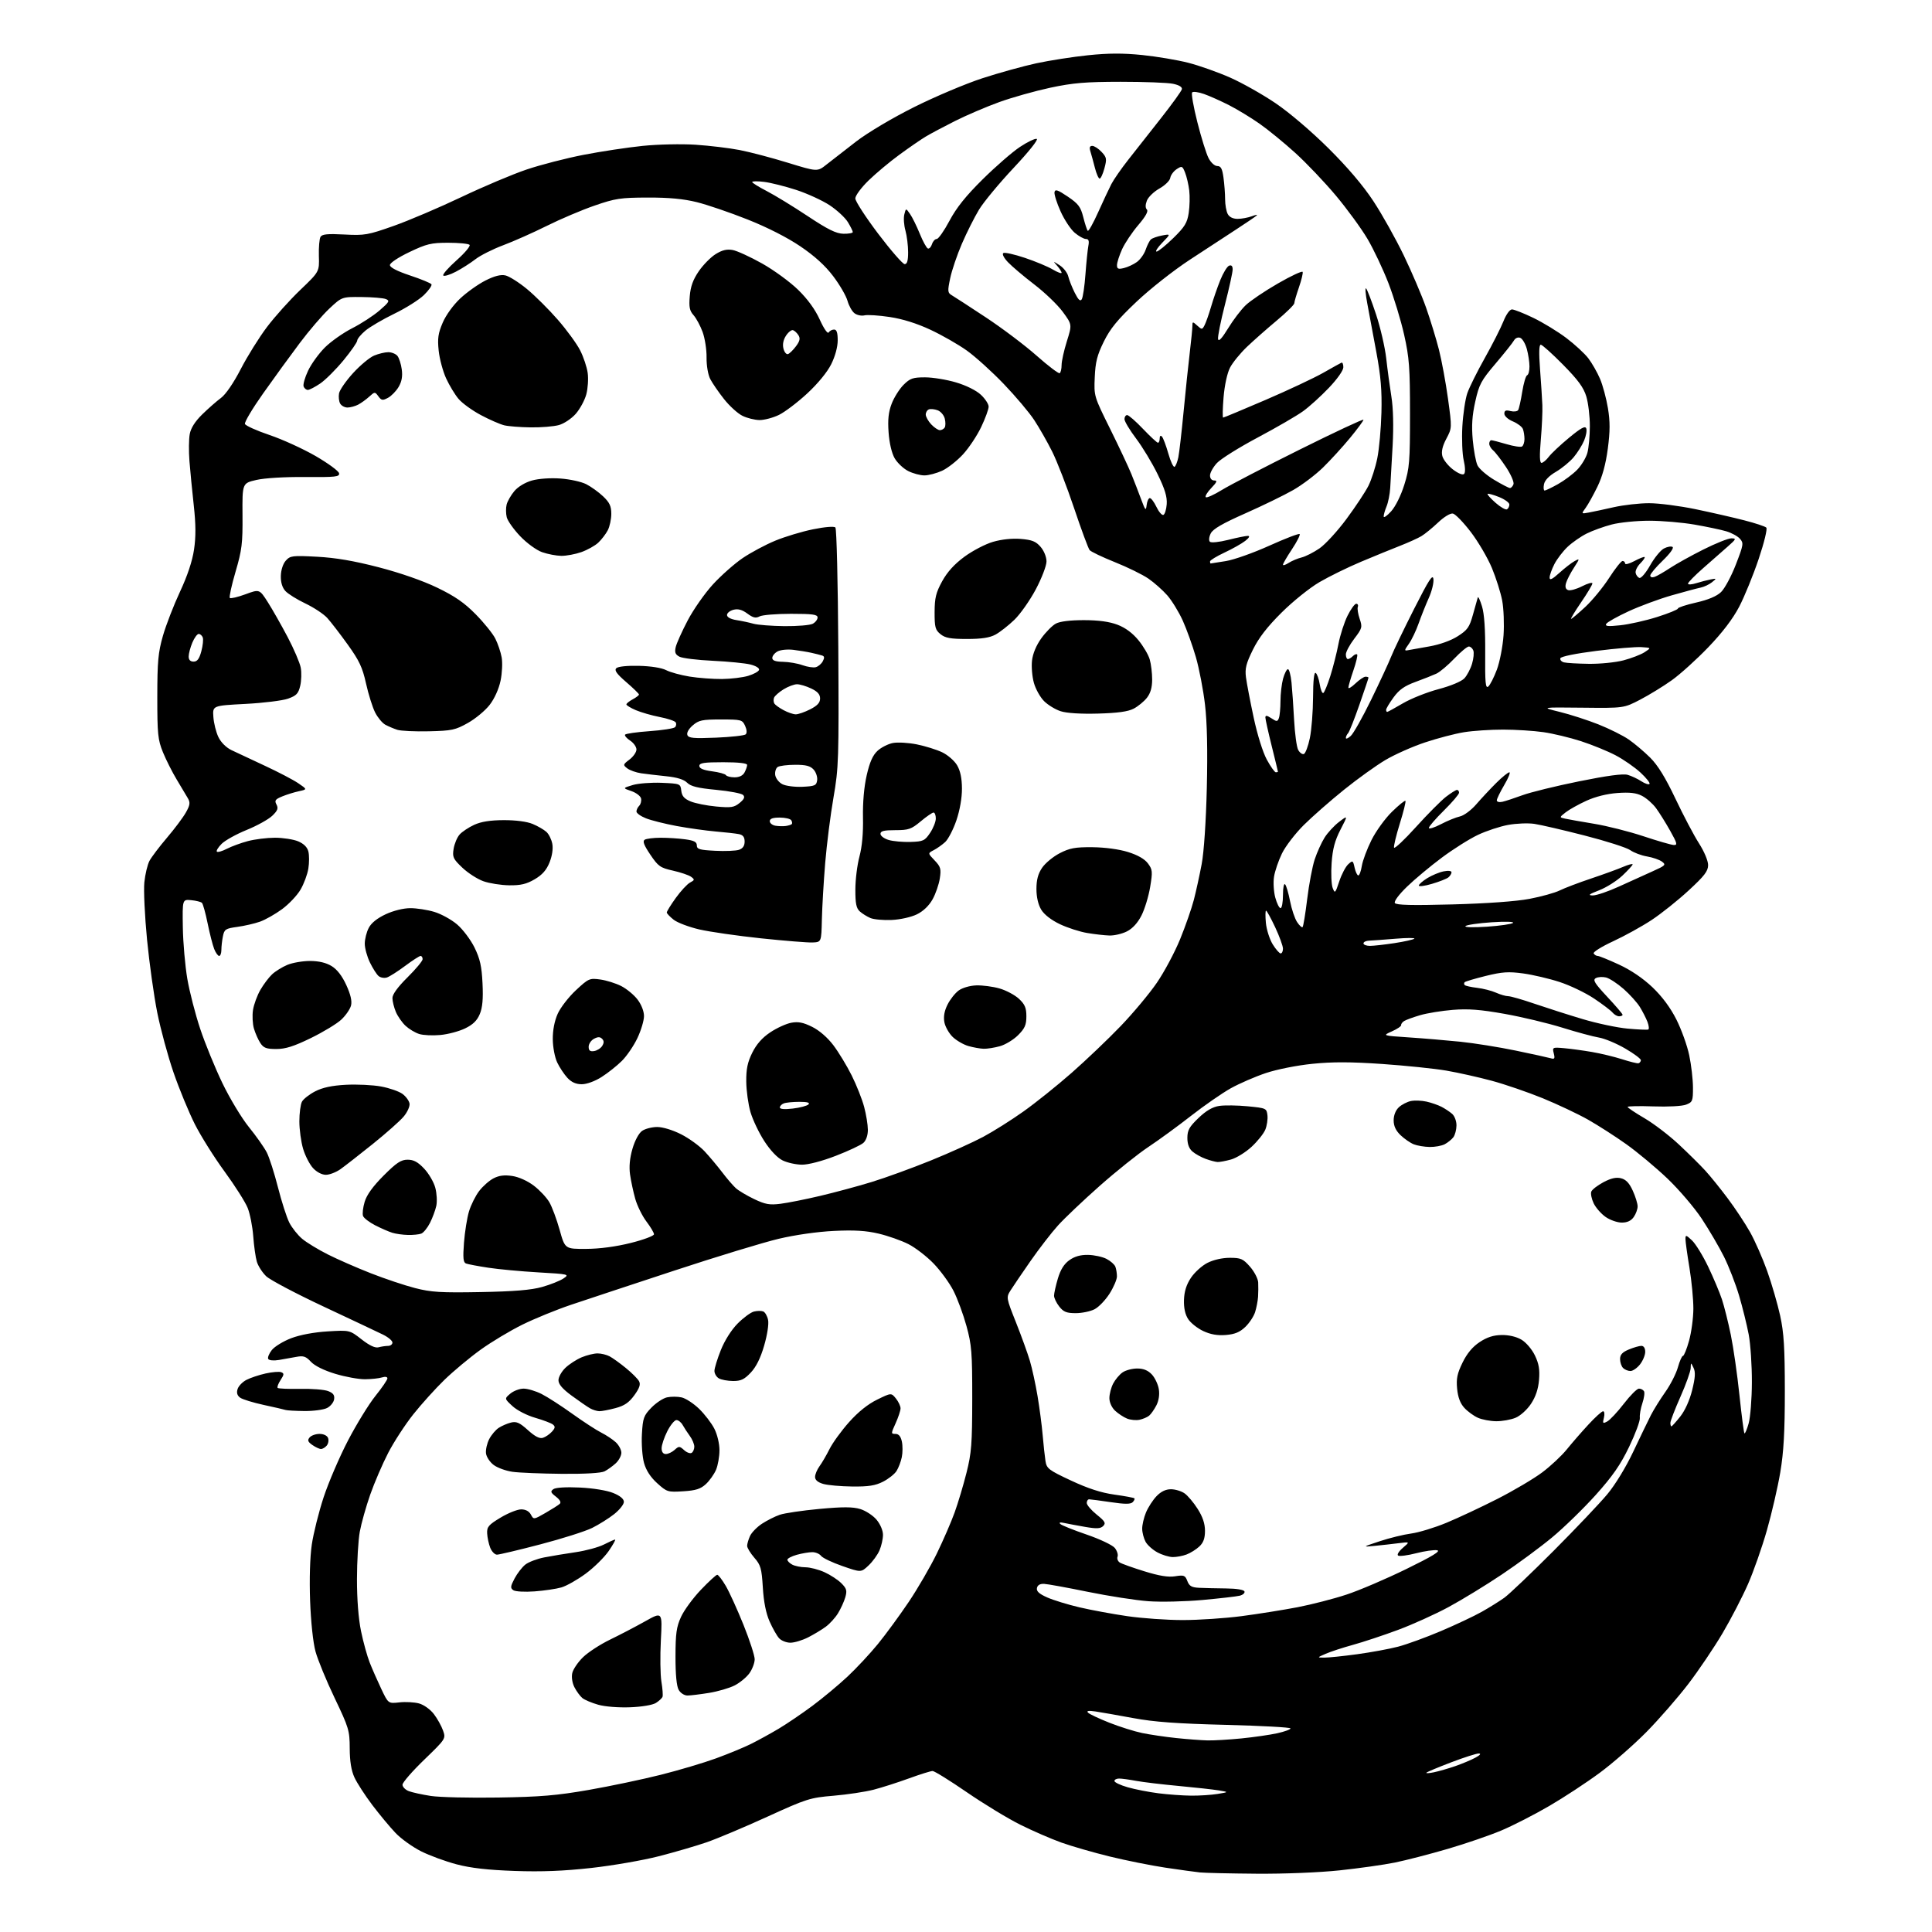 <?xml version="1.0" encoding="UTF-8" standalone="no"?>
<svg 
  version="1.1" 
  xmlns="http://www.w3.org/2000/svg" 
  xmlns:xlink="http://www.w3.org/1999/xlink" 
  xmlns:svg="http://www.w3.org/2000/svg"
  xmlns:rdf="http://www.w3.org/1999/02/22-rdf-syntax-ns#"
  xmlns:cc="http://creativecommons.org/ns#"
  xmlns:dc="http://purl.org/dc/elements/1.1/"
  viewBox="0 0 768 768"
  width="768"
  height="768"
>
<style>svg {background-color: white; }</style>"
<path stroke="none" fill="black" fill-rule="evenodd" d="M499.50,744.83C489.05,744.75 478.93,744.52 477.00,744.32C475.07,744.12 468.85,743.26 463.17,742.41C457.49,741.55 447.59,739.57 441.17,738.00C434.75,736.43 426.12,733.94 422.00,732.48C417.88,731.01 410.47,727.79 405.54,725.33C400.61,722.87 391.05,717.06 384.31,712.43C377.56,707.79 371.44,704.00 370.71,704.00C369.98,704.00 365.77,705.32 361.35,706.93C356.93,708.54 350.60,710.57 347.28,711.43C343.96,712.29 336.79,713.37 331.36,713.83C321.96,714.62 320.68,715.03 304.99,722.19C295.92,726.33 285.07,730.90 280.87,732.35C276.68,733.79 268.13,736.29 261.87,737.89C255.62,739.50 243.56,741.59 235.07,742.54C224.06,743.76 215.34,744.11 204.57,743.73C193.89,743.35 187.17,742.59 181.50,741.10C177.10,739.94 170.74,737.61 167.37,735.91C164.00,734.21 159.45,730.95 157.26,728.66C155.07,726.37 150.89,721.35 147.98,717.50C145.07,713.65 141.87,708.70 140.87,706.50C139.63,703.79 139.04,700.09 139.02,695.00C139.00,687.92 138.67,686.80 133.03,675.00C129.74,668.13 126.32,659.80 125.42,656.50C124.45,652.95 123.58,644.71 123.27,636.31C122.96,627.73 123.22,618.92 123.94,614.02C124.59,609.56 126.71,601.09 128.64,595.20C130.58,589.32 134.94,579.16 138.33,572.64C141.73,566.12 146.64,558.13 149.25,554.89C151.86,551.64 154.00,548.51 154.00,547.93C154.00,547.29 153.13,547.14 151.84,547.55C150.65,547.93 147.62,548.25 145.09,548.27C142.57,548.29 137.24,547.32 133.25,546.11C128.76,544.75 125.09,542.93 123.60,541.33C121.62,539.19 120.63,538.85 117.85,539.37C116.01,539.71 112.87,540.27 110.88,540.61C108.84,540.96 106.99,540.79 106.64,540.23C106.30,539.68 106.93,538.09 108.04,536.68C109.14,535.28 112.62,533.15 115.77,531.95C119.31,530.61 124.84,529.58 130.24,529.25C138.99,528.72 138.99,528.72 143.73,532.42C146.92,534.90 149.13,535.93 150.48,535.57C151.59,535.27 153.29,535.02 154.25,535.01C155.21,535.01 156.00,534.41 156.00,533.69C156.00,532.96 154.31,531.54 152.25,530.53C150.19,529.52 139.52,524.48 128.55,519.34C117.57,514.19 107.34,508.79 105.82,507.33C104.29,505.87 102.63,503.28 102.11,501.59C101.60,499.89 100.95,495.33 100.67,491.46C100.38,487.59 99.39,482.50 98.45,480.16C97.51,477.82 93.38,471.32 89.27,465.70C85.16,460.09 79.83,451.60 77.43,446.84C75.03,442.07 71.23,432.86 68.99,426.36C66.75,419.86 63.84,409.13 62.51,402.52C61.19,395.91 59.36,382.85 58.45,373.50C57.54,364.15 57.06,353.90 57.38,350.72C57.71,347.55 58.62,343.72 59.41,342.22C60.20,340.73 63.33,336.58 66.37,333.02C69.40,329.46 72.79,324.94 73.89,322.98C75.54,320.05 75.68,319.05 74.70,317.35C74.04,316.21 72.04,312.85 70.25,309.89C68.46,306.92 65.99,302.02 64.76,299.00C62.76,294.07 62.52,291.79 62.53,277.00C62.54,262.92 62.87,259.36 64.77,252.73C66.00,248.45 69.05,240.58 71.54,235.24C74.50,228.92 76.45,223.07 77.13,218.46C77.89,213.38 77.86,208.46 77.03,200.95C76.40,195.20 75.62,187.27 75.31,183.33C75.00,179.39 75.05,174.53 75.43,172.54C75.87,170.15 77.56,167.50 80.41,164.71C82.77,162.40 86.12,159.46 87.84,158.19C89.74,156.78 92.83,152.27 95.71,146.70C98.31,141.66 102.99,134.15 106.11,130.02C109.23,125.88 115.20,119.24 119.37,115.25C126.95,108.00 126.95,108.00 126.76,101.75C126.66,98.31 126.96,94.88 127.42,94.13C128.07,93.08 130.30,92.87 136.88,93.22C144.94,93.65 146.22,93.43 156.50,89.80C162.55,87.66 174.65,82.50 183.40,78.34C192.14,74.18 203.82,69.24 209.36,67.38C214.89,65.51 225.07,62.89 231.96,61.55C238.86,60.21 249.45,58.61 255.50,57.99C261.61,57.37 270.95,57.17 276.50,57.53C282.00,57.90 289.88,58.84 294.00,59.64C298.12,60.44 306.77,62.71 313.21,64.70C324.92,68.30 324.92,68.30 328.56,65.40C330.56,63.81 335.85,59.70 340.31,56.27C345.01,52.66 354.74,46.89 363.46,42.53C371.73,38.40 383.90,33.26 390.50,31.11C397.10,28.96 406.77,26.28 412.00,25.15C417.23,24.03 426.46,22.59 432.53,21.96C440.56,21.12 446.40,21.10 454.03,21.87C459.79,22.46 468.05,23.85 472.38,24.96C476.72,26.07 484.19,28.72 488.97,30.83C493.76,32.94 501.91,37.54 507.09,41.05C512.55,44.75 521.38,52.28 528.11,58.97C535.72,66.53 541.88,73.77 545.97,80.00C549.41,85.22 554.82,94.90 558.01,101.50C561.19,108.10 565.19,117.47 566.90,122.32C568.60,127.17 570.90,134.67 572.00,138.99C573.10,143.31 574.72,152.09 575.60,158.49C577.20,170.13 577.20,170.14 574.95,174.39C573.40,177.31 572.90,179.47 573.35,181.28C573.72,182.72 575.61,185.12 577.55,186.61C579.66,188.22 581.46,188.94 582.00,188.40C582.53,187.87 582.48,185.68 581.85,183.00C581.28,180.53 581.03,174.45 581.31,169.50C581.59,164.55 582.48,158.61 583.28,156.30C584.08,153.99 587.21,147.69 590.24,142.30C593.27,136.91 596.59,130.36 597.63,127.75C598.72,124.99 600.14,123.01 601.03,123.00C601.87,123.00 605.69,124.51 609.53,126.36C613.36,128.21 619.26,131.81 622.62,134.35C625.99,136.90 629.94,140.54 631.39,142.44C632.84,144.35 634.93,148.00 636.02,150.55C637.12,153.11 638.53,158.35 639.17,162.21C640.06,167.58 640.05,171.37 639.13,178.36C638.31,184.54 636.97,189.45 634.99,193.50C633.38,196.80 631.28,200.58 630.31,201.90C628.56,204.29 628.56,204.29 631.53,203.75C633.16,203.45 637.65,202.50 641.50,201.62C645.35,200.75 651.65,200.03 655.50,200.03C659.35,200.02 667.67,201.10 674.00,202.41C680.33,203.73 689.05,205.72 693.38,206.84C697.72,207.95 701.65,209.25 702.13,209.73C702.62,210.22 701.30,215.66 699.09,222.23C696.94,228.62 693.46,237.15 691.36,241.18C688.82,246.02 684.67,251.47 679.08,257.29C674.43,262.13 667.90,268.03 664.56,270.41C661.23,272.79 655.58,276.25 652.00,278.12C645.50,281.50 645.50,281.50 629.00,281.32C612.50,281.14 612.50,281.14 620.05,283.00C624.20,284.02 631.12,286.26 635.43,287.97C639.73,289.68 645.13,292.37 647.41,293.94C649.69,295.51 653.53,298.75 655.94,301.14C659.02,304.20 662.03,309.09 666.03,317.52C669.16,324.13 673.36,332.09 675.36,335.22C677.45,338.48 679.00,342.17 679.00,343.87C679.00,346.28 677.57,348.16 671.25,353.98C666.99,357.92 660.36,363.20 656.53,365.73C652.70,368.26 645.81,372.06 641.23,374.18C636.65,376.30 633.17,378.47 633.51,379.01C633.84,379.56 634.57,380.00 635.12,380.00C635.68,380.00 639.48,381.55 643.58,383.44C648.34,385.64 653.14,388.90 656.90,392.48C660.75,396.16 664.02,400.56 666.40,405.29C668.40,409.26 670.70,415.65 671.50,419.50C672.31,423.35 672.97,429.10 672.98,432.27C673.00,437.66 672.81,438.12 670.25,439.11C668.69,439.72 663.05,440.02 657.25,439.81C651.61,439.61 647.00,439.70 647.00,440.02C647.00,440.33 650.02,442.35 653.71,444.51C657.41,446.67 663.57,451.38 667.40,454.97C671.24,458.56 675.96,463.23 677.89,465.35C679.83,467.46 683.83,472.41 686.78,476.35C689.73,480.28 693.73,486.32 695.67,489.77C697.61,493.22 700.68,500.19 702.49,505.27C704.30,510.35 706.61,518.33 707.64,523.00C709.13,529.81 709.49,535.77 709.50,553.00C709.50,569.15 709.05,577.18 707.69,585.27C706.69,591.19 704.30,601.54 702.38,608.27C700.47,614.99 697.08,624.64 694.86,629.70C692.64,634.76 688.09,643.54 684.76,649.20C681.42,654.87 675.29,663.94 671.15,669.37C667.00,674.79 659.51,683.39 654.51,688.47C649.50,693.55 641.15,700.85 635.95,704.70C630.75,708.55 621.71,714.49 615.85,717.90C610.00,721.31 601.45,725.69 596.85,727.63C592.26,729.57 582.65,732.87 575.50,734.96C568.34,737.05 558.89,739.50 554.50,740.39C550.10,741.29 540.20,742.68 532.50,743.50C524.44,744.35 510.44,744.92 499.50,744.83zM198.00,714.55C214.77,714.29 221.32,713.74 234.00,711.53C242.53,710.04 255.42,707.33 262.65,705.51C269.89,703.69 279.79,700.75 284.65,698.97C289.52,697.19 295.75,694.62 298.50,693.25C301.25,691.89 306.20,689.17 309.50,687.21C312.80,685.24 318.86,681.13 322.97,678.07C327.08,675.01 333.33,669.81 336.85,666.52C340.37,663.23 345.83,657.38 348.98,653.52C352.13,649.66 357.64,642.13 361.23,636.80C364.82,631.46 369.84,622.81 372.40,617.56C374.95,612.31 378.14,604.96 379.48,601.23C380.83,597.50 382.95,590.41 384.19,585.48C386.18,577.62 386.46,573.95 386.48,556.00C386.49,537.65 386.25,534.62 384.19,527.11C382.92,522.49 380.60,516.19 379.02,513.11C377.45,510.02 373.91,505.16 371.15,502.30C368.40,499.45 363.87,495.95 361.08,494.54C358.30,493.13 352.98,491.26 349.26,490.38C344.26,489.20 339.64,488.92 331.50,489.31C324.92,489.63 316.08,490.89 309.50,492.45C303.45,493.88 284.77,499.57 268.00,505.10C251.22,510.62 232.78,516.73 227.00,518.67C221.22,520.62 212.52,524.17 207.67,526.56C202.81,528.96 195.32,533.45 191.02,536.55C186.72,539.65 180.26,545.03 176.66,548.52C173.07,552.01 167.50,558.18 164.29,562.22C161.08,566.26 156.59,573.15 154.32,577.53C152.05,581.92 148.83,589.40 147.16,594.16C145.49,598.92 143.63,605.55 143.02,608.89C142.41,612.23 141.91,620.71 141.90,627.73C141.89,635.72 142.49,643.45 143.51,648.39C144.40,652.73 145.96,658.35 146.96,660.89C147.96,663.42 150.03,668.14 151.56,671.36C154.34,677.22 154.34,677.22 158.78,676.72C161.22,676.45 164.73,676.64 166.59,677.15C168.50,677.68 171.06,679.52 172.48,681.38C173.86,683.19 175.50,686.14 176.12,687.93C177.25,691.15 177.20,691.23 168.63,699.52C163.88,704.10 160.00,708.58 160.00,709.45C160.00,710.33 161.13,711.48 162.52,712.01C163.90,712.53 167.84,713.39 171.27,713.92C174.70,714.44 186.72,714.73 198.00,714.55zM473.50,713.80C476.80,713.83 481.52,713.52 484.00,713.12C488.50,712.38 488.50,712.38 484.50,711.71C482.30,711.35 475.10,710.55 468.50,709.94C461.90,709.33 454.30,708.42 451.61,707.92C448.93,707.41 445.89,707.00 444.86,707.00C443.84,707.00 443.00,707.44 443.00,707.97C443.00,708.51 445.36,709.63 448.25,710.46C451.14,711.29 456.65,712.37 460.50,712.86C464.35,713.35 470.20,713.77 473.50,713.80zM570.00,704.51C571.92,704.11 575.75,703.01 578.50,702.06C581.25,701.10 584.85,699.60 586.50,698.70C588.37,697.69 588.88,697.07 587.84,697.04C586.92,697.02 581.99,698.60 576.87,700.55C571.75,702.50 567.33,704.35 567.03,704.67C566.74,704.98 568.08,704.91 570.00,704.51zM480.00,691.84C482.48,691.90 488.55,691.54 493.50,691.05C498.45,690.55 504.86,689.63 507.75,688.99C510.64,688.35 513.00,687.49 513.00,687.07C513.00,686.65 501.41,686.02 487.25,685.66C467.82,685.17 458.80,684.51 450.50,682.97C444.45,681.85 437.70,680.67 435.50,680.34C432.72,679.93 431.80,680.07 432.50,680.80C433.05,681.38 436.88,683.18 441.00,684.81C445.12,686.44 451.00,688.28 454.05,688.91C457.11,689.54 463.18,690.44 467.55,690.90C471.92,691.36 477.52,691.78 480.00,691.84zM250.50,678.67C245.91,678.85 240.50,678.42 237.81,677.66C235.22,676.93 232.38,675.73 231.49,674.99C230.60,674.25 229.19,672.34 228.37,670.75C227.48,669.03 227.12,666.73 227.48,665.09C227.82,663.56 229.76,660.71 231.79,658.74C233.83,656.77 238.65,653.64 242.50,651.78C246.35,649.91 252.61,646.65 256.41,644.52C263.31,640.64 263.31,640.64 262.70,652.07C262.37,658.36 262.47,665.74 262.92,668.49C263.38,671.23 263.58,673.94 263.36,674.51C263.14,675.08 261.96,676.18 260.73,676.95C259.44,677.77 255.15,678.49 250.50,678.67zM273.29,673.99C272.03,674.00 270.51,673.02 269.79,671.75C268.95,670.29 268.51,665.66 268.52,658.50C268.53,649.33 268.90,646.70 270.73,642.72C271.93,640.09 275.48,635.26 278.61,631.97C281.74,628.69 284.67,626.00 285.11,626.00C285.55,626.00 287.09,628.00 288.51,630.43C289.94,632.87 293.11,639.84 295.56,645.92C298.00,652.00 300.00,658.15 300.00,659.58C300.00,661.02 299.06,663.51 297.92,665.12C296.77,666.73 294.12,668.92 292.04,669.98C289.95,671.05 285.37,672.38 281.87,672.95C278.37,673.52 274.50,673.99 273.29,673.99zM526.50,658.93C528.15,658.93 534.00,658.33 539.50,657.58C545.00,656.83 552.33,655.48 555.80,654.57C559.26,653.66 566.91,650.87 572.80,648.37C578.68,645.87 585.98,642.43 589.00,640.73C592.02,639.03 596.08,636.50 598.00,635.12C599.92,633.74 608.72,625.36 617.54,616.52C626.36,607.67 635.99,597.52 638.94,593.97C642.11,590.17 646.35,583.20 649.27,577.01C652.00,571.23 655.16,564.70 656.28,562.50C657.41,560.30 660.00,556.15 662.03,553.28C664.06,550.41 666.29,546.02 666.99,543.53C667.69,541.04 668.59,539.00 669.00,539.00C669.40,539.00 670.50,536.30 671.42,532.99C672.35,529.68 673.12,523.95 673.14,520.24C673.15,516.53 672.45,509.23 671.59,504.00C670.72,498.77 670.01,493.63 670.00,492.58C670.00,490.81 670.21,490.85 672.59,493.08C674.01,494.41 676.90,499.10 679.01,503.50C681.11,507.90 683.58,513.75 684.49,516.50C685.40,519.25 686.99,525.60 688.02,530.61C689.05,535.62 690.60,546.39 691.45,554.53C692.31,562.68 693.20,569.54 693.44,569.77C693.68,570.01 694.43,568.24 695.11,565.85C695.79,563.46 696.38,556.10 696.40,549.50C696.43,542.90 695.86,534.35 695.14,530.50C694.41,526.65 692.69,519.69 691.31,515.02C689.93,510.36 687.22,503.39 685.29,499.52C683.36,495.66 679.39,488.88 676.47,484.46C673.55,480.04 667.39,472.84 662.80,468.46C658.20,464.08 650.85,457.95 646.47,454.84C642.09,451.72 635.23,447.32 631.24,445.06C627.24,442.80 619.14,438.98 613.24,436.56C607.33,434.15 598.23,431.03 593.00,429.62C587.77,428.21 579.66,426.40 574.97,425.59C570.27,424.78 558.80,423.60 549.47,422.95C536.95,422.09 529.67,422.07 521.72,422.88C515.57,423.50 507.63,425.08 503.22,426.55C498.97,427.97 492.69,430.70 489.25,432.61C485.82,434.53 478.70,439.46 473.43,443.58C468.16,447.70 460.54,453.26 456.49,455.94C452.44,458.62 443.75,465.57 437.18,471.38C430.62,477.19 423.13,484.29 420.54,487.17C417.95,490.04 413.06,496.38 409.67,501.24C406.28,506.11 402.70,511.38 401.72,512.94C399.95,515.77 399.98,515.90 403.86,525.65C406.01,531.07 408.50,537.95 409.39,540.94C410.28,543.93 411.65,550.23 412.44,554.94C413.23,559.65 414.15,566.65 414.48,570.50C414.81,574.35 415.31,578.97 415.59,580.76C416.06,583.78 416.83,584.37 425.79,588.56C432.55,591.72 437.74,593.40 442.99,594.13C447.12,594.70 450.69,595.37 450.93,595.60C451.17,595.84 450.86,596.54 450.25,597.15C449.43,597.97 447.12,597.96 441.53,597.13C437.34,596.51 433.49,596.00 432.96,596.00C432.43,596.00 432.00,596.65 432.00,597.45C432.00,598.25 433.78,600.33 435.95,602.08C439.27,604.75 439.68,605.46 438.54,606.61C437.46,607.68 435.97,607.76 431.34,606.96C428.13,606.40 424.38,605.70 423.00,605.40C421.39,605.05 420.85,605.20 421.50,605.82C422.05,606.35 426.77,608.24 432.00,610.03C437.27,611.84 442.23,614.20 443.15,615.33C444.05,616.46 444.55,618.01 444.25,618.79C443.95,619.57 444.34,620.61 445.10,621.11C445.87,621.61 450.28,623.19 454.89,624.61C460.86,626.46 464.41,627.03 467.16,626.59C470.65,626.03 471.13,626.22 471.99,628.49C472.76,630.50 473.70,631.04 476.73,631.18C478.80,631.28 483.61,631.39 487.40,631.43C491.58,631.47 494.46,631.95 494.70,632.63C494.91,633.25 494.06,634.01 492.79,634.32C491.53,634.63 484.88,635.39 478.00,636.02C471.12,636.65 461.45,636.87 456.50,636.51C451.55,636.15 440.75,634.47 432.50,632.79C424.25,631.10 416.39,629.67 415.03,629.61C413.41,629.54 412.43,630.11 412.20,631.27C411.94,632.56 413.07,633.58 416.29,635.01C418.73,636.09 424.50,637.86 429.11,638.94C433.73,640.02 442.28,641.60 448.13,642.45C453.97,643.30 463.89,644.00 470.17,644.00C476.45,644.00 486.96,643.30 493.54,642.44C500.12,641.58 510.12,639.98 515.77,638.90C521.42,637.81 530.20,635.55 535.27,633.87C540.35,632.20 551.02,627.63 559.00,623.73C569.37,618.66 572.87,616.53 571.28,616.25C570.06,616.04 566.31,616.57 562.94,617.44C559.57,618.30 556.36,618.72 555.80,618.38C555.22,618.02 556.02,616.70 557.64,615.31C560.50,612.87 560.50,612.87 556.00,613.44C553.52,613.76 549.25,614.23 546.50,614.50C541.50,614.98 541.50,614.98 548.51,612.65C552.37,611.37 557.97,610.00 560.97,609.60C563.96,609.20 570.26,607.29 574.96,605.34C579.66,603.40 588.80,599.11 595.27,595.82C601.74,592.52 609.76,587.78 613.08,585.28C616.40,582.79 620.78,578.69 622.81,576.18C624.84,573.67 628.70,569.22 631.40,566.31C634.09,563.39 636.72,561.00 637.25,561.00C637.79,561.00 637.93,562.14 637.58,563.55C637.00,565.85 637.13,566.00 638.91,565.05C640.00,564.46 642.97,561.29 645.51,557.99C648.04,554.70 650.74,552.00 651.50,552.00C652.26,552.00 653.17,552.46 653.51,553.02C653.86,553.58 653.57,555.72 652.88,557.77C652.18,559.82 651.73,562.46 651.86,563.64C652.00,564.81 650.08,569.98 647.60,575.14C644.15,582.31 641.04,586.79 634.30,594.30C629.46,599.68 621.67,607.26 617.00,611.13C612.33,615.01 603.33,621.65 597.00,625.89C590.67,630.13 581.15,635.95 575.84,638.82C570.53,641.69 561.46,645.79 555.68,647.93C549.90,650.08 541.87,652.74 537.84,653.85C533.80,654.96 528.92,656.56 527.00,657.40C523.50,658.92 523.50,658.92 526.50,658.93zM314.19,653.00C312.61,653.00 310.58,652.20 309.69,651.21C308.80,650.23 307.10,647.23 305.92,644.55C304.49,641.32 303.58,636.75 303.24,631.08C302.77,623.46 302.40,622.13 299.86,619.22C298.29,617.41 297.00,615.29 297.00,614.51C297.00,613.73 297.51,611.97 298.14,610.59C298.77,609.21 300.91,607.01 302.89,605.71C304.88,604.41 308.06,602.80 309.96,602.15C311.87,601.49 318.96,600.45 325.73,599.82C335.06,598.96 338.97,598.97 341.94,599.86C344.09,600.51 347.01,602.41 348.43,604.09C349.92,605.87 351.00,608.39 351.00,610.11C351.00,611.73 350.38,614.51 349.62,616.28C348.87,618.05 346.90,620.76 345.26,622.30C342.28,625.11 342.28,625.11 334.89,622.54C330.82,621.13 327.00,619.30 326.39,618.49C325.78,617.67 324.20,617.00 322.89,617.01C321.58,617.01 318.81,617.48 316.75,618.05C314.69,618.63 313.00,619.51 313.00,620.01C313.00,620.52 313.87,621.40 314.93,621.96C316.00,622.53 318.36,623.01 320.18,623.02C322.01,623.03 325.41,623.91 327.74,624.97C330.08,626.03 333.10,628.00 334.45,629.36C336.55,631.46 336.78,632.28 336.02,634.95C335.52,636.66 334.22,639.52 333.12,641.30C332.03,643.08 329.85,645.48 328.28,646.63C326.72,647.79 323.56,649.70 321.26,650.87C318.96,652.04 315.78,653.00 314.19,653.00zM212.50,632.60C208.61,632.89 204.86,632.68 204.05,632.13C202.82,631.28 202.89,630.62 204.55,627.47C205.62,625.45 207.54,622.97 208.81,621.96C210.08,620.94 213.46,619.66 216.31,619.10C219.16,618.54 224.80,617.61 228.84,617.02C232.87,616.43 237.92,615.06 240.05,613.98C242.18,612.89 244.18,612.00 244.51,612.00C244.83,612.00 243.68,614.06 241.95,616.58C240.22,619.09 236.11,623.13 232.83,625.55C229.54,627.97 225.20,630.43 223.18,631.02C221.15,631.61 216.35,632.32 212.50,632.60zM466.18,618.96C464.71,618.94 461.98,618.11 460.12,617.11C458.26,616.12 456.14,614.23 455.40,612.91C454.67,611.58 454.05,609.25 454.04,607.72C454.02,606.19 454.70,603.26 455.55,601.22C456.41,599.17 458.29,596.26 459.74,594.75C461.50,592.91 463.40,592.00 465.46,592.00C467.16,592.00 469.60,592.73 470.88,593.63C472.16,594.53 474.51,597.31 476.10,599.83C478.09,602.96 479.00,605.68 479.00,608.52C479.00,611.51 478.38,613.23 476.75,614.76C475.51,615.92 473.23,617.35 471.68,617.93C470.14,618.52 467.66,618.98 466.18,618.96zM197.55,618.00C196.67,618.00 195.47,616.76 194.87,615.25C194.28,613.74 193.73,611.17 193.65,609.54C193.52,606.96 194.21,606.15 198.96,603.29C201.96,601.48 205.65,600.00 207.17,600.00C208.93,600.00 210.33,600.74 211.03,602.06C212.12,604.10 212.16,604.10 216.82,601.42C219.39,599.94 221.95,598.32 222.50,597.81C223.15,597.22 222.62,596.21 221.00,594.95C218.86,593.30 218.72,592.86 220.00,591.95C220.91,591.31 225.04,591.06 230.50,591.32C235.78,591.57 241.26,592.47 243.75,593.48C246.54,594.62 248.00,595.84 248.00,597.02C248.00,598.02 246.27,600.20 244.15,601.88C242.03,603.56 238.09,606.03 235.40,607.37C232.70,608.71 223.45,611.65 214.83,613.90C206.20,616.16 198.43,618.00 197.55,618.00zM271.59,592.81C265.47,593.20 265.11,593.09 261.25,589.61C258.60,587.21 256.84,584.51 256.01,581.55C255.33,579.09 254.95,573.96 255.17,570.07C255.53,563.70 255.88,562.72 258.93,559.57C260.79,557.66 263.58,555.81 265.15,555.47C266.72,555.12 269.33,555.13 270.95,555.49C272.57,555.85 275.70,557.89 277.91,560.03C280.11,562.17 282.84,565.72 283.96,567.92C285.13,570.22 286.00,573.86 286.00,576.49C286.00,579.01 285.38,582.51 284.63,584.28C283.87,586.05 282.06,588.60 280.60,589.95C278.50,591.89 276.59,592.50 271.59,592.81zM338.79,590.91C334.23,590.86 329.04,590.40 327.25,589.88C325.10,589.26 324.00,588.32 324.00,587.11C324.00,586.10 324.79,584.20 325.75,582.88C326.71,581.57 328.52,578.48 329.76,576.00C331.00,573.52 334.50,568.71 337.53,565.31C341.12,561.28 345.01,558.16 348.67,556.38C354.28,553.63 354.28,553.63 356.14,555.92C357.16,557.19 357.99,558.96 357.98,559.86C357.97,560.76 357.09,563.41 356.03,565.75C354.15,569.88 354.15,570.00 355.97,570.00C357.24,570.00 358.05,570.97 358.50,573.00C358.86,574.65 358.85,577.46 358.48,579.25C358.11,581.04 357.17,583.51 356.39,584.74C355.61,585.97 353.20,587.88 351.03,588.99C347.95,590.56 345.25,590.98 338.79,590.91zM223.32,585.87C215.17,585.79 206.37,585.44 203.76,585.07C201.16,584.71 197.78,583.49 196.26,582.36C194.74,581.23 193.36,579.14 193.19,577.72C193.02,576.30 193.59,573.76 194.46,572.08C195.33,570.39 197.04,568.37 198.27,567.58C199.50,566.78 201.69,565.84 203.15,565.48C205.30,564.96 206.58,565.53 209.86,568.50C212.69,571.05 214.50,571.98 215.83,571.55C216.88,571.22 218.48,570.12 219.39,569.12C220.72,567.66 220.79,567.08 219.78,566.26C219.07,565.70 215.90,564.50 212.73,563.59C209.47,562.65 205.55,560.64 203.73,558.96C200.50,555.99 200.50,555.99 202.86,553.99C204.16,552.90 206.54,552.00 208.15,552.00C209.76,552.00 212.97,552.96 215.29,554.13C217.61,555.30 223.10,558.84 227.50,562.00C231.90,565.15 237.07,568.52 239.00,569.48C240.93,570.45 243.51,572.16 244.75,573.29C245.99,574.42 247.00,576.32 247.00,577.50C247.00,578.68 245.99,580.57 244.75,581.70C243.51,582.83 241.52,584.26 240.32,584.88C238.95,585.58 232.59,585.95 223.32,585.87zM264.67,578.00C265.59,578.00 267.17,577.26 268.17,576.35C269.87,574.80 270.13,574.81 271.94,576.44C273.00,577.41 274.35,577.90 274.94,577.54C275.52,577.18 276.00,576.07 276.00,575.08C276.00,574.08 275.21,572.19 274.25,570.87C273.29,569.56 272.00,567.58 271.39,566.49C270.78,565.39 269.66,564.50 268.89,564.50C268.13,564.50 266.49,566.51 265.25,568.96C264.01,571.42 263.00,574.45 263.00,575.71C263.00,577.18 263.60,578.00 264.67,578.00zM127.60,576.00C126.96,576.00 125.42,575.28 124.17,574.41C122.37,573.15 122.15,572.53 123.07,571.41C123.72,570.63 125.49,570.00 127.02,570.00C128.65,570.00 130.04,570.67 130.41,571.63C130.75,572.52 130.52,573.87 129.89,574.63C129.27,575.38 128.24,576.00 127.60,576.00zM664.42,567.00C664.64,567.00 666.23,565.24 667.94,563.08C669.84,560.68 671.67,556.60 672.67,552.57C673.89,547.61 674.03,545.42 673.21,543.74C672.14,541.50 672.14,541.50 672.07,543.86C672.03,545.17 670.20,550.28 668.00,555.24C665.80,560.20 664.00,564.87 664.00,565.63C664.00,566.38 664.19,567.00 664.42,567.00zM452.99,564.38C451.62,564.67 449.38,564.46 448.00,563.90C446.63,563.34 444.49,561.93 443.25,560.77C441.93,559.52 441.00,557.47 441.00,555.78C441.00,554.19 441.67,551.60 442.49,550.01C443.32,548.42 444.99,546.42 446.22,545.56C447.44,544.70 450.07,544.00 452.05,544.00C454.54,544.00 456.33,544.73 457.87,546.36C459.08,547.65 460.33,550.28 460.65,552.20C461.00,554.40 460.64,556.79 459.67,558.67C458.82,560.31 457.54,562.14 456.81,562.74C456.08,563.35 454.37,564.08 452.99,564.38zM594.78,564.96C592.43,564.94 589.15,564.32 587.50,563.59C585.85,562.86 583.42,561.09 582.11,559.66C580.47,557.89 579.56,555.48 579.23,552.05C578.84,548.02 579.27,545.98 581.39,541.64C583.17,538.00 585.37,535.36 588.17,533.51C591.11,531.56 593.65,530.74 596.93,530.69C599.80,530.65 602.79,531.35 604.80,532.54C606.63,533.62 608.96,536.35 610.14,538.79C611.73,542.08 612.13,544.41 611.79,548.50C611.49,552.14 610.46,555.22 608.61,558.02C607.05,560.37 604.40,562.77 602.47,563.58C600.59,564.36 597.14,564.98 594.78,564.96zM121.00,560.91C117.42,560.87 114.05,560.68 113.50,560.48C112.95,560.29 109.05,559.39 104.83,558.48C100.61,557.57 96.39,556.27 95.45,555.59C94.29,554.74 93.97,553.66 94.45,552.16C94.83,550.96 96.41,549.32 97.97,548.52C99.52,547.71 102.94,546.57 105.57,545.98C108.19,545.40 110.99,545.16 111.78,545.47C113.00,545.94 112.96,546.41 111.53,548.60C110.60,550.01 110.08,551.42 110.38,551.72C110.68,552.01 114.69,552.18 119.30,552.09C123.91,552.00 128.91,552.39 130.41,552.97C132.44,553.74 133.06,554.58 132.82,556.23C132.64,557.45 131.38,559.02 130.00,559.71C128.62,560.40 124.58,560.94 121.00,560.91zM238.24,560.97C237.28,560.95 235.60,560.43 234.50,559.80C233.40,559.17 230.14,556.92 227.25,554.80C223.58,552.10 222.00,550.25 222.00,548.66C222.00,547.40 223.24,545.19 224.75,543.74C226.26,542.29 229.17,540.41 231.22,539.55C233.26,538.70 236.10,538.00 237.53,538.00C238.96,538.00 241.11,538.52 242.32,539.16C243.52,539.79 246.44,541.89 248.80,543.82C251.17,545.75 253.52,548.10 254.03,549.05C254.71,550.32 254.22,551.78 252.15,554.64C250.02,557.57 248.21,558.80 244.66,559.75C242.08,560.44 239.19,560.99 238.24,560.97zM291.38,548.97C289.25,548.95 286.71,548.48 285.75,547.92C284.79,547.36 284.00,546.03 284.00,544.96C284.00,543.89 285.15,540.16 286.55,536.66C288.08,532.84 290.74,528.63 293.23,526.12C295.50,523.83 298.41,521.69 299.68,521.37C300.95,521.05 302.61,521.02 303.37,521.31C304.12,521.60 305.00,523.11 305.32,524.67C305.67,526.31 305.01,530.60 303.77,534.87C302.33,539.84 300.60,543.34 298.45,545.62C295.88,548.35 294.52,548.99 291.38,548.97zM648.13,545.00C647.18,545.00 645.86,544.46 645.20,543.80C644.54,543.14 644.00,541.54 644.00,540.25C644.00,538.51 644.90,537.52 647.47,536.45C649.38,535.65 651.63,535.00 652.47,535.00C653.41,535.00 654.00,535.91 654.00,537.37C654.00,538.67 653.07,540.92 651.93,542.37C650.79,543.81 649.08,545.00 648.13,545.00zM487.30,530.68C483.96,530.95 481.23,530.47 478.33,529.12C476.03,528.05 473.33,525.91 472.33,524.38C471.11,522.52 470.55,519.96 470.65,516.74C470.76,513.38 471.60,510.68 473.40,507.97C474.83,505.81 477.78,503.13 479.96,502.02C482.35,500.80 485.88,500.00 488.86,500.00C493.26,500.00 494.13,500.38 496.90,503.53C498.60,505.48 500.07,508.29 500.15,509.78C500.23,511.28 500.21,513.85 500.10,515.50C499.99,517.15 499.46,519.89 498.92,521.59C498.39,523.28 496.64,525.93 495.02,527.48C492.85,529.56 490.86,530.39 487.30,530.68zM427.62,522.00C423.98,522.00 422.76,521.51 421.07,519.37C419.93,517.92 419.00,515.97 419.00,515.05C419.00,514.12 419.69,511.05 420.52,508.23C421.58,504.68 422.99,502.43 425.10,500.93C427.20,499.43 429.54,498.78 432.56,498.84C434.98,498.89 438.26,499.60 439.86,500.43C441.45,501.25 443.04,502.65 443.38,503.54C443.72,504.44 444.00,506.16 444.00,507.39C444.00,508.61 442.68,511.70 441.06,514.25C439.44,516.80 436.76,519.59 435.11,520.44C433.45,521.30 430.08,522.00 427.62,522.00zM191.00,513.62C204.44,513.37 211.14,512.81 215.50,511.59C218.80,510.66 222.62,509.14 224.00,508.20C226.43,506.56 226.16,506.49 214.00,505.79C207.12,505.39 198.15,504.56 194.06,503.93C189.97,503.31 186.00,502.55 185.24,502.26C184.15,501.84 183.98,500.08 184.44,493.97C184.77,489.71 185.66,484.12 186.43,481.56C187.20,479.00 189.02,475.35 190.47,473.45C191.92,471.55 194.49,469.28 196.18,468.41C198.37,467.27 200.53,467.00 203.63,467.47C206.24,467.86 209.70,469.42 212.21,471.33C214.52,473.09 217.29,476.04 218.37,477.90C219.45,479.75 221.29,484.69 222.46,488.88C224.59,496.50 224.59,496.50 233.05,496.45C238.42,496.43 244.87,495.56 250.75,494.09C255.84,492.82 259.99,491.26 259.97,490.64C259.96,490.01 258.59,487.71 256.93,485.52C255.28,483.33 253.29,479.28 252.51,476.52C251.74,473.76 250.81,469.41 250.45,466.85C250.02,463.76 250.34,460.33 251.42,456.64C252.36,453.38 253.94,450.46 255.24,449.55C256.45,448.70 259.16,448.00 261.25,448.00C263.48,448.00 267.43,449.21 270.78,450.91C273.93,452.51 278.11,455.55 280.08,457.66C282.05,459.77 285.19,463.52 287.08,466.00C288.96,468.48 291.40,471.31 292.50,472.31C293.60,473.31 296.88,475.26 299.78,476.65C304.22,478.77 305.91,479.07 310.28,478.52C313.15,478.16 320.23,476.75 326.00,475.39C331.77,474.03 341.00,471.55 346.50,469.86C352.00,468.18 362.57,464.33 370.00,461.32C377.43,458.31 386.78,454.08 390.79,451.94C394.81,449.79 402.01,445.26 406.79,441.86C411.58,438.47 420.23,431.54 426.00,426.47C431.77,421.39 440.55,413.03 445.50,407.87C450.45,402.72 456.92,394.97 459.87,390.66C462.83,386.35 466.98,378.56 469.11,373.36C471.23,368.16 473.69,361.12 474.57,357.72C475.45,354.32 476.85,347.93 477.68,343.52C478.59,338.72 479.41,326.52 479.73,313.13C480.08,298.26 479.84,287.20 479.01,280.13C478.33,274.28 476.69,265.77 475.38,261.22C474.06,256.66 471.71,250.12 470.16,246.69C468.60,243.25 465.83,238.74 464.01,236.66C462.18,234.58 458.81,231.59 456.50,230.00C454.20,228.42 448.22,225.48 443.21,223.48C438.20,221.47 433.67,219.31 433.14,218.67C432.61,218.02 429.83,210.53 426.97,202.00C424.11,193.47 420.18,183.35 418.25,179.50C416.33,175.65 413.12,170.03 411.13,167.00C409.15,163.97 403.69,157.51 399.01,152.63C394.33,147.75 387.73,141.78 384.34,139.36C380.96,136.94 374.43,133.21 369.84,131.07C364.42,128.54 358.75,126.77 353.65,126.01C349.33,125.36 344.83,125.07 343.65,125.36C342.47,125.65 340.69,125.28 339.70,124.54C338.71,123.81 337.45,121.58 336.90,119.59C336.35,117.61 333.79,113.19 331.20,109.78C328.02,105.57 323.80,101.74 318.12,97.90C312.93,94.39 304.95,90.33 297.12,87.23C290.18,84.47 281.12,81.38 277.00,80.36C271.72,79.05 265.94,78.51 257.50,78.53C246.66,78.56 244.61,78.87 236.31,81.74C231.25,83.49 222.70,87.12 217.31,89.81C211.91,92.50 204.12,95.96 200.00,97.50C195.88,99.05 190.93,101.54 189.00,103.04C187.07,104.54 183.57,106.78 181.21,108.01C178.85,109.24 176.60,109.92 176.21,109.53C175.82,109.13 178.20,106.41 181.49,103.48C184.79,100.55 187.11,97.78 186.66,97.33C186.20,96.87 182.38,96.50 178.16,96.50C171.39,96.50 169.60,96.93 162.75,100.20C158.29,102.33 155.00,104.52 155.00,105.37C155.00,106.31 157.84,107.78 162.99,109.50C167.38,110.96 171.22,112.54 171.51,113.01C171.80,113.48 170.45,115.41 168.51,117.30C166.57,119.18 161.27,122.52 156.74,124.71C152.21,126.91 147.04,129.94 145.25,131.44C143.46,132.95 142.00,134.73 142.00,135.39C142.00,136.06 139.53,139.60 136.52,143.26C133.50,146.91 129.35,151.05 127.29,152.45C125.22,153.85 123.01,155.00 122.37,155.00C121.74,155.00 120.98,154.38 120.69,153.63C120.40,152.87 121.19,150.06 122.46,147.38C123.72,144.69 126.73,140.54 129.13,138.14C131.53,135.75 136.43,132.30 140.00,130.48C143.57,128.67 148.47,125.48 150.88,123.40C154.74,120.07 155.04,119.53 153.38,118.88C152.35,118.47 147.99,118.11 143.71,118.07C135.91,118.00 135.91,118.00 130.91,122.68C128.16,125.25 122.85,131.44 119.11,136.43C115.36,141.42 108.83,150.40 104.60,156.39C100.36,162.38 97.11,167.84 97.37,168.53C97.64,169.22 102.05,171.21 107.18,172.94C112.30,174.67 120.54,178.44 125.49,181.30C130.43,184.17 134.61,187.23 134.78,188.12C135.06,189.54 133.49,189.72 121.30,189.62C113.16,189.55 105.20,190.03 101.90,190.79C96.31,192.08 96.31,192.08 96.40,204.79C96.49,216.02 96.17,218.64 93.63,227.29C92.05,232.68 91.03,237.36 91.36,237.69C91.69,238.02 94.48,237.37 97.55,236.24C103.14,234.18 103.14,234.18 106.44,239.34C108.25,242.18 111.79,248.41 114.31,253.18C116.83,257.96 119.18,263.46 119.55,265.40C119.91,267.35 119.82,270.60 119.34,272.63C118.61,275.72 117.83,276.54 114.49,277.73C112.29,278.51 104.65,279.45 97.50,279.82C84.50,280.50 84.50,280.50 84.82,285.00C84.99,287.48 85.89,291.07 86.82,293.00C87.83,295.10 89.90,297.17 92.00,298.18C93.92,299.10 99.87,301.89 105.21,304.37C110.56,306.85 116.56,309.99 118.55,311.34C122.17,313.80 122.17,313.80 118.84,314.52C117.00,314.91 114.01,315.84 112.20,316.58C109.40,317.73 109.05,318.23 109.91,319.82C110.71,321.33 110.37,322.23 108.21,324.30C106.72,325.72 102.15,328.25 98.05,329.92C93.95,331.58 89.48,334.07 88.10,335.44C86.73,336.82 85.88,338.21 86.21,338.54C86.54,338.88 88.32,338.37 90.16,337.42C92.00,336.47 95.75,335.09 98.50,334.36C101.25,333.62 106.10,333.02 109.28,333.01C112.46,333.01 116.61,333.65 118.50,334.43C120.75,335.38 122.15,336.76 122.58,338.48C122.95,339.92 122.94,342.99 122.57,345.30C122.20,347.61 120.80,351.37 119.46,353.65C118.12,355.94 114.82,359.43 112.12,361.41C109.42,363.39 105.47,365.63 103.34,366.38C101.20,367.13 97.16,368.07 94.34,368.45C89.65,369.10 89.17,369.41 88.61,372.20C88.27,373.88 88.00,376.32 88.00,377.62C88.00,378.93 87.60,380.00 87.12,380.00C86.64,380.00 85.75,378.76 85.15,377.25C84.55,375.74 83.37,371.15 82.54,367.07C81.71,362.98 80.69,359.30 80.27,358.90C79.84,358.49 77.92,358.01 76.00,357.83C72.50,357.50 72.50,357.50 72.68,368.65C72.78,374.78 73.59,384.01 74.47,389.15C75.36,394.29 77.66,403.23 79.59,409.00C81.51,414.77 85.47,424.45 88.38,430.50C91.29,436.55 96.03,444.43 98.92,448.00C101.82,451.57 105.02,456.12 106.04,458.10C107.06,460.08 109.06,466.34 110.50,472.00C111.94,477.66 113.97,483.97 115.01,486.02C116.06,488.07 118.35,490.96 120.11,492.44C121.87,493.92 126.45,496.71 130.28,498.64C134.12,500.58 141.82,503.95 147.38,506.13C152.95,508.32 160.88,510.97 165.00,512.03C171.39,513.68 175.23,513.91 191.00,513.62zM162.17,490.91C160.15,490.87 157.38,490.48 156.00,490.06C154.62,489.65 151.57,488.31 149.20,487.11C146.84,485.90 144.64,484.22 144.32,483.38C143.99,482.54 144.28,480.00 144.96,477.74C145.79,474.96 148.25,471.57 152.50,467.31C157.64,462.17 159.41,461.00 162.04,461.00C164.44,461.00 166.12,461.91 168.60,464.54C170.44,466.49 172.44,469.90 173.03,472.13C173.63,474.35 173.81,477.59 173.44,479.33C173.06,481.08 171.93,484.13 170.92,486.13C169.91,488.12 168.35,490.03 167.46,490.38C166.57,490.72 164.19,490.96 162.17,490.91zM644.68,486.00C642.92,486.00 640.02,484.99 638.25,483.75C636.48,482.51 634.35,480.08 633.51,478.34C632.68,476.60 632.25,474.51 632.56,473.69C632.88,472.88 635.05,471.19 637.39,469.95C640.40,468.35 642.45,467.89 644.39,468.38C646.34,468.87 647.68,470.29 649.04,473.29C650.10,475.60 650.97,478.41 650.98,479.53C650.99,480.64 650.30,482.56 649.44,483.78C648.38,485.29 646.86,486.00 644.68,486.00zM129.55,467.00C127.97,467.00 125.91,465.93 124.45,464.35C123.09,462.89 121.31,459.43 120.49,456.67C119.67,453.90 119.00,448.99 119.00,445.75C119.00,442.52 119.47,439.00 120.03,437.94C120.60,436.88 122.96,435.03 125.28,433.83C128.23,432.31 131.91,431.52 137.50,431.22C141.90,430.99 148.20,431.29 151.50,431.90C154.80,432.51 158.62,433.84 160.00,434.85C161.38,435.87 162.64,437.61 162.80,438.71C162.97,439.82 161.91,442.14 160.46,443.86C159.01,445.59 153.47,450.50 148.16,454.77C142.85,459.03 137.08,463.53 135.35,464.76C133.61,465.99 131.00,467.00 129.55,467.00zM318.79,462.98C316.43,462.96 312.97,462.20 311.10,461.28C309.00,460.25 306.21,457.30 303.82,453.60C301.68,450.30 299.21,445.10 298.32,442.05C297.44,439.00 296.68,433.56 296.65,429.96C296.60,424.94 297.16,422.26 299.04,418.46C300.71,415.09 303.00,412.50 306.18,410.38C308.75,408.66 312.50,406.94 314.52,406.56C317.32,406.04 319.27,406.42 322.84,408.19C325.69,409.60 328.97,412.44 331.28,415.50C333.36,418.25 336.64,423.65 338.56,427.50C340.48,431.35 342.71,436.98 343.51,440.00C344.32,443.02 344.98,447.12 344.99,449.10C345.00,451.28 344.30,453.32 343.22,454.30C342.25,455.18 337.31,457.50 332.26,459.45C326.76,461.58 321.35,462.99 318.79,462.98zM484.00,461.92C483.18,461.88 481.05,461.32 479.28,460.67C477.51,460.03 475.15,458.72 474.03,457.76C472.67,456.60 472.00,454.80 472.00,452.34C472.00,449.29 472.76,447.93 476.41,444.43C479.48,441.49 481.99,440.03 484.66,439.62C486.77,439.30 491.88,439.37 496.00,439.77C503.31,440.48 503.51,440.57 503.83,443.36C504.01,444.93 503.62,447.51 502.97,449.08C502.31,450.66 499.85,453.73 497.49,455.90C495.14,458.07 491.47,460.33 489.35,460.92C487.23,461.51 484.82,461.96 484.00,461.92zM568.32,455.94C566.22,455.90 563.38,455.43 562.00,454.88C560.62,454.33 558.26,452.70 556.75,451.26C554.85,449.43 554.00,447.62 554.00,445.35C554.00,443.33 554.79,441.34 556.07,440.15C557.21,439.09 559.37,437.98 560.88,437.67C562.39,437.37 565.18,437.48 567.08,437.91C568.99,438.34 571.66,439.27 573.02,439.97C574.39,440.68 576.29,441.94 577.25,442.78C578.23,443.64 578.99,445.67 578.97,447.40C578.95,449.11 578.39,451.21 577.72,452.09C577.05,452.96 575.52,454.20 574.32,454.84C573.11,455.48 570.41,455.97 568.32,455.94zM315.17,440.67C318.02,440.33 320.81,439.59 321.37,439.03C322.08,438.32 320.94,438.00 317.78,438.00C315.24,438.00 312.45,438.27 311.58,438.61C310.71,438.94 310.00,439.68 310.00,440.25C310.00,440.90 311.89,441.06 315.17,440.67zM231.26,431.00C228.95,431.00 227.17,430.21 225.54,428.45C224.25,427.05 222.42,424.30 221.49,422.33C220.55,420.35 219.76,416.24 219.74,413.13C219.70,409.55 220.42,405.86 221.69,403.00C222.80,400.52 226.06,396.31 228.94,393.63C233.95,388.96 234.37,388.78 238.59,389.36C241.02,389.69 244.78,390.87 246.95,391.97C249.11,393.08 252.04,395.49 253.44,397.34C254.96,399.33 256.00,402.00 256.00,403.91C256.00,405.68 254.83,409.60 253.39,412.64C251.96,415.67 249.19,419.74 247.24,421.69C245.29,423.64 241.65,426.53 239.15,428.12C236.47,429.82 233.23,431.00 231.26,431.00zM651.33,422.67C651.78,422.55 652.21,422.01 652.28,421.48C652.35,420.94 649.56,418.84 646.07,416.82C642.59,414.79 637.88,412.82 635.62,412.45C633.35,412.07 626.77,410.30 621.00,408.50C615.23,406.70 604.88,404.23 598.00,403.01C588.43,401.31 583.62,400.94 577.50,401.44C573.10,401.80 567.25,402.75 564.50,403.56C561.75,404.37 558.90,405.41 558.16,405.88C557.43,406.34 556.90,407.07 556.98,407.50C557.06,407.93 555.41,409.05 553.31,409.98C549.50,411.68 549.50,411.68 560.00,412.38C565.77,412.76 575.00,413.54 580.50,414.10C586.00,414.67 595.90,416.25 602.50,417.62C609.10,418.99 615.35,420.36 616.39,420.66C617.98,421.13 618.17,420.83 617.65,418.73C617.04,416.31 617.14,416.26 621.76,416.67C624.37,416.90 629.33,417.58 632.79,418.17C636.25,418.76 641.65,420.06 644.79,421.06C647.93,422.07 650.87,422.79 651.33,422.67zM236.15,417.82C237.33,417.64 238.78,416.72 239.38,415.78C240.15,414.54 240.14,413.74 239.33,412.93C238.51,412.11 237.66,412.11 236.11,412.94C234.95,413.56 234.00,414.99 234.00,416.10C234.00,417.62 234.55,418.06 236.15,417.82zM109.85,417.00C105.90,417.00 104.77,416.58 103.49,414.62C102.63,413.32 101.49,410.73 100.94,408.87C100.40,407.02 100.23,403.70 100.57,401.50C100.91,399.30 102.23,395.70 103.50,393.50C104.77,391.30 106.87,388.51 108.17,387.30C109.47,386.09 112.19,384.40 114.23,383.55C116.27,382.70 120.31,382.00 123.22,382.00C126.75,382.01 129.60,382.68 131.82,384.03C134.00,385.36 136.00,387.94 137.66,391.58C139.38,395.33 139.98,397.93 139.54,399.70C139.18,401.13 137.45,403.65 135.69,405.30C133.94,406.95 128.48,410.25 123.57,412.65C116.82,415.94 113.48,417.00 109.85,417.00zM391.00,416.90C389.62,416.86 386.93,416.37 385.00,415.83C383.07,415.29 380.27,413.67 378.76,412.25C377.26,410.82 375.75,408.17 375.41,406.37C374.99,404.15 375.39,401.88 376.65,399.36C377.67,397.31 379.66,394.78 381.08,393.74C382.56,392.66 385.55,391.80 388.08,391.71C390.51,391.63 394.66,392.17 397.30,392.92C399.94,393.67 403.42,395.53 405.05,397.04C407.41,399.25 408.00,400.64 408.00,404.00C408.00,407.42 407.39,408.81 404.70,411.50C402.89,413.31 399.63,415.29 397.45,415.89C395.28,416.49 392.38,416.95 391.00,416.90zM175.00,411.43C171.97,411.71 168.20,411.53 166.62,411.02C165.03,410.52 162.61,409.07 161.24,407.80C159.87,406.54 158.13,404.05 157.37,402.28C156.62,400.51 156.00,398.02 156.00,396.75C156.00,395.25 158.11,392.35 162.00,388.50C165.30,385.23 168.00,381.99 168.00,381.28C168.00,380.58 167.63,380.00 167.18,380.00C166.73,380.00 163.96,381.79 161.02,383.98C158.09,386.17 154.83,388.24 153.79,388.57C152.75,388.90 151.27,388.64 150.50,388.00C149.73,387.36 148.18,384.93 147.05,382.60C145.92,380.27 145.00,376.91 145.00,375.13C145.00,373.36 145.70,370.54 146.57,368.87C147.58,366.90 149.94,365.01 153.32,363.43C156.39,362.00 160.36,361.02 163.07,361.01C165.58,361.00 169.88,361.66 172.61,362.48C175.35,363.29 179.45,365.55 181.73,367.50C184.01,369.45 187.12,373.59 188.64,376.69C190.82,381.16 191.49,384.13 191.81,390.94C192.11,397.10 191.80,400.55 190.72,403.12C189.65,405.70 187.99,407.31 184.86,408.82C182.46,409.98 178.03,411.16 175.00,411.43zM655.21,409.25C655.60,409.07 655.46,407.71 654.90,406.23C654.33,404.74 652.97,402.07 651.87,400.29C650.77,398.51 647.87,395.29 645.41,393.13C642.96,390.97 639.82,388.92 638.44,388.57C637.06,388.23 635.22,388.34 634.36,388.82C633.06,389.54 633.87,390.85 638.89,396.23C642.25,399.82 645.00,403.04 645.00,403.38C645.00,403.72 644.38,404.00 643.62,404.00C642.86,404.00 641.69,403.33 641.00,402.50C640.32,401.68 637.00,399.16 633.63,396.91C630.26,394.66 624.12,391.71 620.00,390.37C615.88,389.02 609.35,387.49 605.50,386.96C599.67,386.17 597.18,386.33 590.64,387.94C586.32,389.01 582.53,390.13 582.23,390.44C581.92,390.75 581.93,391.26 582.25,391.58C582.57,391.91 584.78,392.40 587.17,392.68C589.55,392.96 592.92,393.82 594.65,394.59C596.38,395.37 598.58,396.00 599.53,396.00C600.48,396.00 605.19,397.35 609.99,399.00C614.79,400.64 623.39,403.39 629.11,405.10C634.82,406.81 642.88,408.52 647.00,408.89C651.12,409.26 654.82,409.43 655.21,409.25zM509.08,379.00C509.59,379.00 510.00,378.15 510.00,377.11C510.00,376.07 508.61,372.25 506.91,368.61C505.20,364.98 503.57,362.00 503.28,362.00C502.99,362.00 502.96,364.19 503.21,366.88C503.47,369.56 504.69,373.38 505.92,375.38C507.15,377.37 508.58,379.00 509.08,379.00zM544.56,376.00C545.97,376.00 550.35,375.51 554.31,374.91C558.26,374.31 561.82,373.51 562.21,373.14C562.61,372.78 559.23,372.78 554.71,373.16C550.20,373.53 545.49,373.88 544.25,373.92C543.01,373.96 542.00,374.45 542.00,375.00C542.00,375.55 543.15,376.00 544.56,376.00zM323.00,374.65C321.07,374.73 311.85,373.98 302.50,373.00C293.15,372.01 282.12,370.42 278.00,369.47C273.88,368.51 269.29,366.78 267.81,365.62C266.32,364.45 265.09,363.16 265.06,362.75C265.02,362.34 266.63,359.74 268.61,356.98C270.60,354.21 273.15,351.45 274.29,350.84C276.17,349.84 276.21,349.63 274.72,348.54C273.82,347.88 270.57,346.78 267.51,346.09C262.45,344.96 261.64,344.38 258.50,339.72C255.97,335.97 255.37,334.38 256.27,333.81C256.95,333.38 259.80,333.02 262.61,333.02C265.42,333.01 269.81,333.29 272.36,333.64C275.91,334.12 277.00,334.69 277.00,336.05C277.00,337.57 278.10,337.89 284.25,338.20C288.24,338.41 292.51,338.23 293.75,337.81C295.28,337.29 296.00,336.25 296.00,334.54C296.00,332.75 295.36,331.91 293.75,331.58C292.51,331.33 288.35,330.86 284.50,330.53C280.65,330.20 273.68,329.22 269.00,328.36C264.33,327.49 258.82,326.11 256.75,325.28C254.69,324.46 253.00,323.25 253.00,322.59C253.00,321.94 253.49,320.91 254.09,320.31C254.70,319.70 255.03,318.42 254.84,317.44C254.65,316.47 252.93,315.14 251.00,314.48C247.50,313.28 247.50,313.28 251.50,312.07C253.70,311.41 258.88,311.01 263.00,311.18C270.40,311.50 270.50,311.54 270.82,314.33C271.07,316.46 271.99,317.51 274.51,318.57C276.36,319.34 280.94,320.26 284.69,320.60C290.63,321.15 291.82,320.97 294.00,319.19C295.84,317.68 296.21,316.84 295.39,316.01C294.78,315.39 289.95,314.47 284.67,313.97C277.37,313.28 274.60,312.60 273.14,311.14C271.85,309.85 269.14,309.01 264.86,308.57C261.36,308.21 256.85,307.68 254.84,307.39C252.83,307.09 250.36,306.21 249.34,305.43C247.58,304.07 247.63,303.90 250.25,301.92C251.76,300.77 253.00,298.98 253.00,297.94C253.00,296.90 251.88,295.31 250.51,294.41C249.14,293.52 248.22,292.45 248.47,292.04C248.72,291.64 253.09,291.01 258.17,290.65C263.25,290.29 267.82,289.58 268.32,289.08C268.82,288.58 268.94,287.72 268.60,287.15C268.25,286.59 265.39,285.63 262.23,285.02C259.08,284.41 254.81,283.18 252.75,282.30C250.69,281.42 249.00,280.39 249.00,280.02C249.00,279.64 250.12,278.74 251.50,278.00C252.88,277.26 254.00,276.40 254.00,276.08C254.00,275.76 251.71,273.53 248.92,271.13C245.15,267.88 244.14,266.47 244.98,265.63C245.66,264.95 249.23,264.57 253.97,264.68C258.73,264.79 263.01,265.47 264.79,266.39C266.41,267.23 270.61,268.38 274.12,268.95C277.63,269.52 283.43,269.95 287.00,269.92C290.57,269.88 295.26,269.31 297.42,268.66C299.58,268.01 301.52,266.95 301.73,266.30C301.96,265.61 300.51,264.71 298.31,264.15C296.22,263.63 289.47,262.96 283.32,262.67C277.17,262.38 271.21,261.65 270.06,261.03C268.44,260.17 268.12,259.32 268.61,257.21C268.96,255.72 271.10,250.96 273.37,246.63C275.64,242.30 280.15,235.86 283.39,232.32C286.64,228.78 291.96,224.07 295.22,221.85C298.48,219.64 304.32,216.52 308.20,214.92C312.08,213.32 318.84,211.28 323.22,210.40C327.90,209.45 331.55,209.15 332.08,209.68C332.57,210.17 333.09,231.64 333.24,257.54C333.49,301.93 333.38,305.18 331.33,317.00C330.13,323.88 328.65,335.57 328.03,343.00C327.42,350.43 326.82,360.55 326.71,365.50C326.50,374.50 326.50,374.50 323.00,374.65zM441.00,371.88C439.07,371.82 435.11,371.37 432.19,370.88C429.26,370.40 424.39,368.82 421.35,367.39C417.93,365.77 415.11,363.58 413.92,361.64C412.70,359.63 412.01,356.66 412.00,353.40C412.00,349.76 412.64,347.34 414.25,344.96C415.49,343.12 418.65,340.51 421.27,339.16C425.24,337.12 427.40,336.72 434.27,336.78C439.24,336.83 444.83,337.58 448.40,338.69C452.25,339.89 455.00,341.45 456.31,343.21C458.15,345.67 458.22,346.46 457.20,352.63C456.58,356.34 455.03,361.42 453.75,363.93C452.25,366.88 450.20,369.12 447.96,370.25C446.06,371.21 442.93,371.94 441.00,371.88zM517.80,368.53C518.10,368.24 518.92,363.22 519.63,357.38C520.34,351.55 521.68,344.46 522.61,341.64C523.55,338.81 525.31,334.91 526.54,332.96C527.76,331.01 530.35,328.20 532.30,326.72C535.85,324.01 535.85,324.01 532.86,329.80C530.62,334.15 529.74,337.45 529.34,343.05C529.05,347.15 529.24,351.61 529.75,352.96C530.64,355.28 530.80,355.12 532.39,350.33C533.32,347.53 534.92,344.48 535.95,343.55C537.72,341.94 537.84,342.01 538.48,344.93C538.86,346.62 539.52,348.00 539.95,348.00C540.39,348.00 541.02,346.29 541.35,344.20C541.69,342.11 543.41,337.50 545.18,333.95C546.95,330.40 550.61,325.34 553.32,322.70C556.02,320.06 558.44,318.10 558.68,318.35C558.93,318.59 557.93,322.64 556.46,327.34C555.00,332.05 553.96,336.37 554.15,336.95C554.34,337.53 558.27,333.84 562.87,328.75C567.47,323.66 572.84,318.26 574.79,316.75C576.75,315.24 578.73,314.00 579.18,314.00C579.63,314.00 580.00,314.50 580.00,315.12C580.00,315.73 577.30,318.90 574.00,322.16C570.70,325.42 568.00,328.54 568.00,329.10C568.00,329.67 570.14,329.01 572.75,327.65C575.36,326.28 578.79,324.88 580.37,324.54C581.97,324.18 584.84,322.05 586.86,319.70C588.86,317.39 592.41,313.59 594.76,311.25C597.11,308.91 599.47,307.00 599.99,307.00C600.52,307.00 599.61,309.27 597.97,312.04C596.34,314.82 595.00,317.57 595.00,318.16C595.00,318.76 596.00,319.01 597.25,318.72C598.49,318.44 602.09,317.25 605.26,316.09C608.44,314.92 618.51,312.45 627.66,310.60C638.87,308.33 645.19,307.48 647.02,308.01C648.52,308.44 650.94,309.57 652.40,310.53C653.87,311.49 655.35,311.99 655.70,311.64C656.05,311.29 654.44,309.25 652.13,307.12C649.82,304.99 645.36,301.89 642.21,300.24C639.07,298.59 632.90,296.07 628.50,294.64C624.10,293.21 617.35,291.59 613.50,291.04C609.65,290.49 602.45,290.03 597.50,290.03C592.55,290.02 585.58,290.49 582.00,291.06C578.42,291.64 571.45,293.46 566.50,295.11C561.55,296.75 554.47,299.90 550.76,302.09C547.06,304.28 539.63,309.61 534.26,313.94C528.89,318.26 521.71,324.56 518.31,327.93C514.90,331.31 510.98,336.42 509.59,339.29C508.20,342.15 506.78,346.32 506.44,348.54C506.09,350.77 506.32,354.48 506.94,356.79C507.57,359.11 508.51,361.00 509.04,361.00C509.57,361.00 510.00,358.66 510.00,355.80C510.00,352.83 510.37,351.01 510.86,351.55C511.33,352.07 512.21,355.08 512.82,358.23C513.43,361.38 514.68,365.10 515.60,366.51C516.52,367.91 517.51,368.82 517.80,368.53zM591.05,368.38C596.25,368.03 600.93,367.35 601.45,366.87C602.00,366.37 598.38,366.26 592.95,366.62C587.75,366.97 583.07,367.65 582.55,368.13C582.00,368.63 585.62,368.74 591.05,368.38zM354.50,365.70C351.20,365.85 347.38,365.51 346.02,364.94C344.66,364.36 342.74,363.17 341.77,362.29C340.39,361.04 340.00,359.13 340.02,353.60C340.02,349.69 340.76,343.80 341.64,340.50C342.69,336.60 343.18,331.18 343.05,325.00C342.93,319.03 343.47,312.79 344.52,308.21C345.71,302.97 346.93,300.22 348.83,298.46C350.29,297.11 353.05,295.71 354.96,295.35C356.88,294.99 361.16,295.24 364.48,295.91C367.79,296.58 372.31,297.99 374.52,299.04C376.73,300.10 379.40,302.41 380.45,304.19C381.75,306.38 382.37,309.36 382.39,313.46C382.41,317.17 381.56,322.04 380.18,326.11C378.94,329.74 376.93,333.62 375.72,334.73C374.50,335.84 372.44,337.30 371.15,337.96C368.80,339.18 368.80,339.18 371.52,342.02C373.92,344.53 374.17,345.38 373.59,349.18C373.23,351.56 371.94,355.30 370.71,357.50C369.30,360.03 367.02,362.22 364.49,363.46C362.22,364.57 357.91,365.54 354.50,365.70zM577.34,359.52C591.08,359.15 602.73,358.31 608.00,357.31C612.67,356.42 618.08,354.92 620.00,353.97C621.92,353.02 627.55,350.88 632.50,349.22C637.45,347.56 643.19,345.47 645.25,344.58C647.31,343.70 649.00,343.26 649.00,343.60C649.00,343.95 647.16,345.96 644.92,348.08C642.67,350.19 638.51,352.82 635.67,353.91C631.66,355.45 631.09,355.91 633.13,355.95C634.57,355.98 639.29,354.38 643.63,352.39C647.96,350.41 653.98,347.68 657.00,346.33C662.05,344.07 662.35,343.76 660.66,342.51C659.64,341.76 656.96,340.83 654.70,340.45C652.44,340.07 649.44,338.94 648.04,337.94C646.64,336.95 638.52,334.34 630.00,332.16C621.48,329.97 612.45,327.87 609.94,327.50C607.43,327.13 602.72,327.32 599.47,327.92C596.23,328.52 590.86,330.29 587.54,331.86C584.22,333.42 577.75,337.49 573.18,340.90C568.60,344.31 562.36,349.51 559.32,352.46C556.07,355.60 554.07,358.30 554.48,358.97C554.99,359.80 561.25,359.95 577.34,359.52zM569.25,351.34C566.36,352.20 564.00,352.50 564.00,352.03C564.00,351.55 565.51,350.23 567.36,349.08C569.22,347.94 572.14,346.72 573.86,346.38C575.71,346.01 577.00,346.16 577.00,346.75C577.00,347.30 576.44,348.21 575.75,348.78C575.06,349.34 572.14,350.49 569.25,351.34zM202.41,351.92C199.16,351.88 194.56,351.15 192.18,350.31C189.80,349.47 186.03,347.05 183.79,344.92C180.11,341.42 179.79,340.71 180.32,337.40C180.65,335.39 181.72,332.84 182.71,331.73C183.69,330.63 186.30,328.89 188.50,327.88C191.27,326.61 194.89,326.04 200.28,326.02C205.07,326.01 209.48,326.59 211.75,327.54C213.77,328.38 216.22,329.80 217.19,330.68C218.17,331.55 219.23,333.70 219.55,335.43C219.92,337.37 219.49,340.23 218.45,342.82C217.24,345.86 215.57,347.75 212.54,349.53C209.27,351.44 206.99,351.98 202.41,351.92zM665.32,335.90C666.91,335.99 666.73,335.26 663.92,330.25C662.15,327.09 659.62,323.04 658.30,321.25C656.98,319.46 654.49,317.27 652.76,316.38C650.45,315.18 647.90,314.88 642.97,315.23C638.77,315.54 634.21,316.67 630.60,318.32C627.46,319.76 623.76,321.83 622.36,322.93C619.83,324.92 619.83,324.92 622.17,325.43C623.45,325.72 628.67,326.63 633.76,327.48C638.86,328.32 647.63,330.54 653.26,332.41C658.89,334.28 664.32,335.85 665.32,335.90zM361.97,334.68C366.98,334.52 367.62,334.22 369.72,331.10C370.97,329.23 372.00,326.65 372.00,325.35C372.00,324.06 371.59,323.00 371.09,323.00C370.60,323.00 368.30,324.57 366.00,326.50C362.25,329.63 361.19,330.00 355.91,330.00C351.37,330.00 350.00,330.34 350.00,331.47C350.00,332.28 351.46,333.37 353.25,333.90C355.04,334.43 358.96,334.78 361.97,334.68zM312.39,328.34C313.42,328.19 314.48,327.85 314.74,327.60C314.99,327.34 314.90,326.65 314.54,326.07C314.18,325.48 312.11,325.00 309.94,325.00C307.19,325.00 306.00,325.43 306.00,326.43C306.00,327.22 307.01,328.03 308.25,328.24C309.49,328.45 311.35,328.49 312.39,328.34zM319.00,312.76C323.91,312.53 324.54,312.25 324.83,310.17C325.01,308.88 324.38,306.97 323.43,305.92C322.10,304.46 320.35,304.00 316.10,304.02C313.02,304.02 309.90,304.41 309.16,304.88C308.43,305.34 307.98,306.79 308.16,308.09C308.35,309.39 309.62,311.03 311.00,311.73C312.38,312.44 315.96,312.90 319.00,312.76zM292.02,309.00C293.87,309.00 295.31,308.30 295.96,307.07C296.53,306.00 297.00,304.65 297.00,304.07C297.00,303.39 293.56,303.00 287.50,303.00C279.82,303.00 278.00,303.28 278.00,304.47C278.00,305.47 279.58,306.14 283.02,306.60C285.78,306.96 288.29,307.65 288.58,308.13C288.88,308.61 290.43,309.00 292.02,309.00zM507.16,307.00C507.62,307.00 508.00,306.89 508.00,306.75C508.00,306.61 506.88,302.00 505.51,296.50C504.14,291.00 503.02,285.93 503.01,285.23C503.00,284.28 503.60,284.35 505.38,285.51C507.54,286.93 507.81,286.93 508.38,285.45C508.72,284.56 509.00,281.51 509.01,278.67C509.01,275.83 509.48,271.81 510.05,269.75C510.63,267.69 511.49,266.00 511.98,266.00C512.46,266.00 513.09,268.36 513.39,271.25C513.68,274.14 514.15,280.90 514.43,286.27C514.72,291.64 515.44,296.96 516.04,298.08C516.64,299.20 517.66,299.95 518.29,299.74C518.93,299.52 520.00,296.68 520.68,293.43C521.36,290.17 521.93,282.86 521.96,277.19C521.98,270.60 522.36,267.10 523.00,267.50C523.55,267.84 524.28,269.88 524.62,272.04C524.97,274.20 525.61,275.74 526.05,275.47C526.49,275.20 527.73,272.17 528.82,268.74C529.91,265.31 531.37,259.57 532.05,256.00C532.74,252.43 534.37,247.36 535.67,244.75C536.97,242.14 538.52,240.00 539.12,240.00C539.72,240.00 540.01,240.56 539.75,241.25C539.50,241.94 539.83,244.07 540.49,246.00C541.62,249.29 541.49,249.77 538.35,253.89C536.51,256.31 535.00,259.12 535.00,260.14C535.00,261.16 535.36,262.00 535.80,262.00C536.24,262.00 537.13,261.47 537.78,260.82C538.43,260.17 539.20,259.87 539.49,260.15C539.77,260.44 539.10,263.29 538.00,266.49C536.90,269.69 536.00,272.78 536.00,273.34C536.00,273.91 537.26,273.16 538.80,271.69C540.35,270.21 542.15,269.00 542.80,269.00C543.46,269.00 544.00,269.17 544.00,269.38C544.00,269.60 542.38,274.43 540.39,280.13C538.40,285.84 536.38,290.93 535.89,291.45C535.40,291.97 535.00,292.83 535.00,293.35C535.00,293.88 535.88,293.51 536.95,292.54C538.03,291.57 541.68,285.09 545.06,278.14C548.45,271.19 552.03,263.48 553.01,261.00C553.99,258.52 558.11,249.97 562.15,242.00C568.06,230.35 569.56,228.03 569.81,230.21C569.99,231.71 569.15,235.08 567.96,237.71C566.78,240.35 564.97,244.88 563.94,247.79C562.92,250.70 561.16,254.37 560.04,255.95C558.20,258.52 558.17,258.78 559.75,258.46C560.71,258.27 564.53,257.59 568.23,256.95C572.28,256.24 576.73,254.66 579.43,252.94C583.35,250.45 584.12,249.37 585.53,244.30C586.42,241.11 587.28,238.05 587.44,237.50C587.60,236.95 588.35,238.53 589.11,241.00C590.04,244.03 590.46,250.17 590.39,259.75C590.30,271.45 590.52,273.81 591.61,272.91C592.33,272.31 593.87,269.29 595.03,266.20C596.18,263.11 597.37,256.97 597.68,252.54C597.98,248.12 597.74,241.92 597.15,238.77C596.56,235.62 594.71,229.77 593.05,225.77C591.38,221.77 587.62,215.35 584.68,211.50C581.74,207.65 578.54,204.34 577.55,204.15C576.52,203.95 574.04,205.45 571.64,207.73C569.36,209.88 566.38,212.32 565.00,213.14C563.62,213.96 559.80,215.69 556.50,216.98C553.20,218.27 546.23,221.12 541.00,223.32C535.77,225.52 528.35,229.16 524.50,231.41C520.63,233.67 513.88,239.09 509.42,243.54C503.73,249.19 500.36,253.56 498.04,258.28C495.34,263.76 494.84,265.75 495.29,269.24C495.59,271.58 496.97,278.78 498.35,285.23C499.80,292.04 502.00,299.07 503.59,301.98C505.09,304.74 506.70,307.00 507.16,307.00zM284.66,293.23C290.62,292.98 295.92,292.39 296.42,291.92C296.98,291.39 296.89,290.06 296.19,288.53C295.09,286.11 294.66,286.00 286.58,286.00C279.14,286.00 277.78,286.28 275.39,288.34C273.76,289.74 272.90,291.29 273.24,292.18C273.72,293.42 275.66,293.60 284.66,293.23zM170.51,290.70C165.00,290.83 159.35,290.56 157.94,290.11C156.53,289.65 154.40,288.75 153.19,288.10C151.99,287.46 150.16,285.26 149.12,283.22C148.08,281.17 146.46,276.00 145.51,271.73C144.09,265.32 142.82,262.61 138.23,256.23C135.18,251.98 131.51,247.22 130.09,245.65C128.66,244.08 124.76,241.50 121.41,239.90C118.05,238.31 114.46,236.06 113.43,234.92C112.19,233.55 111.57,231.46 111.64,228.89C111.70,226.56 112.51,224.08 113.62,222.85C115.37,220.90 116.23,220.79 126.00,221.31C133.38,221.70 140.66,222.94 150.50,225.49C159.10,227.72 168.09,230.85 173.80,233.61C180.81,236.99 184.59,239.60 189.10,244.19C192.40,247.54 195.92,251.90 196.91,253.89C197.91,255.87 199.04,259.22 199.42,261.31C199.80,263.41 199.61,267.58 198.98,270.59C198.30,273.87 196.58,277.69 194.67,280.17C192.93,282.44 189.03,285.68 186.01,287.38C181.01,290.19 179.61,290.49 170.51,290.70zM316.29,283.96C317.27,283.98 319.86,283.09 322.04,281.98C324.92,280.51 326.00,279.33 326.00,277.66C326.00,276.02 324.99,274.89 322.47,273.69C320.52,272.76 317.99,272.00 316.83,272.00C315.68,272.00 313.27,272.91 311.47,274.02C309.67,275.13 307.97,276.63 307.69,277.36C307.41,278.09 307.48,279.14 307.84,279.70C308.20,280.25 309.85,281.43 311.50,282.31C313.15,283.20 315.31,283.94 316.29,283.96zM436.50,283.66C429.68,283.85 424.04,283.50 421.66,282.73C419.55,282.06 416.56,280.24 415.03,278.70C413.49,277.16 411.67,273.90 410.99,271.45C410.30,269.00 409.96,265.02 410.24,262.60C410.55,259.83 411.92,256.54 413.94,253.73C415.71,251.27 418.32,248.63 419.74,247.88C421.37,247.01 425.50,246.51 430.92,246.52C436.76,246.53 441.02,247.12 444.25,248.35C447.35,249.53 450.24,251.67 452.54,254.49C454.49,256.87 456.52,260.31 457.04,262.15C457.57,263.98 458.00,267.57 458.00,270.11C458.00,273.28 457.35,275.56 455.91,277.39C454.76,278.85 452.40,280.79 450.66,281.70C448.41,282.88 444.32,283.44 436.50,283.66zM551.43,283.00C551.66,283.00 554.48,281.46 557.68,279.58C560.88,277.70 567.25,275.16 571.83,273.95C576.75,272.64 580.96,270.88 582.11,269.65C583.18,268.51 584.55,265.90 585.16,263.86C585.77,261.82 586.00,259.44 585.67,258.58C585.33,257.71 584.53,257.00 583.88,257.00C583.22,257.00 580.62,259.16 578.09,261.81C575.57,264.45 572.38,267.14 571.00,267.78C569.62,268.42 565.88,269.90 562.69,271.07C558.27,272.68 556.17,274.17 553.94,277.25C552.32,279.48 551.00,281.68 551.00,282.15C551.00,282.62 551.19,283.00 551.43,283.00zM324.28,265.22C325.26,264.96 326.52,263.90 327.07,262.86C327.81,261.48 327.74,260.86 326.79,260.57C326.08,260.34 324.15,259.86 322.50,259.49C320.85,259.12 317.64,258.60 315.36,258.32C313.08,258.04 310.27,258.32 309.11,258.94C307.95,259.56 307.00,260.73 307.00,261.54C307.00,262.58 308.22,263.02 311.25,263.08C313.59,263.12 317.07,263.72 319.00,264.42C320.93,265.11 323.30,265.47 324.28,265.22zM631.54,263.88C635.96,263.95 642.16,263.33 645.32,262.51C648.47,261.68 652.27,260.22 653.75,259.26C656.44,257.50 656.44,257.50 652.47,257.24C650.29,257.10 642.24,257.77 634.58,258.74C626.30,259.79 620.50,260.97 620.27,261.67C620.06,262.31 620.70,263.04 621.69,263.30C622.69,263.56 627.12,263.82 631.54,263.88zM76.96,263.00C78.41,263.00 79.21,261.93 80.03,258.90C80.64,256.64 80.89,254.16 80.60,253.40C80.30,252.63 79.58,252.00 78.98,252.00C78.39,252.00 77.25,253.56 76.45,255.47C75.65,257.38 75.00,259.85 75.00,260.97C75.00,262.32 75.66,263.00 76.96,263.00zM384.38,254.00C377.83,254.00 375.76,253.62 373.86,252.09C371.79,250.41 371.50,249.33 371.52,243.34C371.54,237.66 372.05,235.58 374.52,231.07C376.55,227.37 379.37,224.26 383.37,221.31C386.60,218.93 391.72,216.26 394.76,215.38C398.19,214.39 402.38,213.95 405.81,214.23C410.26,214.60 411.79,215.22 413.67,217.40C415.02,218.97 416.00,221.41 416.00,223.19C416.00,224.88 414.09,229.85 411.75,234.27C409.41,238.67 405.58,244.12 403.22,246.39C400.87,248.65 397.50,251.29 395.74,252.25C393.43,253.51 390.25,254.00 384.38,254.00zM311.82,248.90C316.94,248.95 322.00,248.53 323.07,247.96C324.13,247.40 325.00,246.27 325.00,245.46C325.00,244.27 323.05,244.00 314.43,244.00C308.62,244.00 303.00,244.46 301.94,245.03C300.44,245.84 299.36,245.59 297.08,243.90C295.02,242.38 293.41,241.93 291.58,242.39C290.16,242.75 289.00,243.68 289.00,244.47C289.00,245.36 290.43,246.13 292.75,246.50C294.81,246.82 297.85,247.47 299.50,247.94C301.15,248.41 306.69,248.84 311.82,248.90zM644.12,248.55C647.63,248.18 654.21,246.70 658.75,245.26C663.29,243.82 667.00,242.31 667.00,241.90C667.00,241.49 670.26,240.42 674.25,239.52C679.04,238.43 682.40,237.02 684.14,235.36C685.59,233.97 688.24,229.05 690.03,224.41C693.09,216.50 693.19,215.87 691.63,214.14C690.72,213.13 688.29,211.81 686.23,211.20C684.18,210.58 678.50,209.39 673.62,208.54C668.73,207.69 660.62,207.00 655.58,207.00C650.54,207.00 643.84,207.67 640.68,208.50C637.52,209.32 633.04,210.94 630.72,212.10C628.40,213.26 625.00,215.63 623.16,217.36C621.33,219.09 618.96,222.17 617.91,224.21C616.86,226.25 616.00,228.67 616.00,229.58C616.00,230.80 617.03,230.31 619.91,227.70C622.06,225.76 624.79,223.65 625.97,223.02C628.04,221.91 628.02,222.01 625.66,225.68C624.30,227.78 622.89,230.51 622.53,231.75C622.08,233.29 622.33,234.19 623.33,234.57C624.14,234.89 626.65,234.20 628.90,233.05C631.16,231.90 633.00,231.39 633.00,231.92C633.00,232.44 630.98,235.83 628.51,239.44C626.04,243.05 624.25,246.00 624.55,246.00C624.84,246.00 627.38,243.86 630.19,241.25C633.00,238.64 637.25,233.46 639.64,229.75C642.03,226.04 644.44,223.00 644.99,223.00C645.55,223.00 646.00,223.45 646.00,224.00C646.00,224.55 647.66,224.11 649.69,223.03C651.72,221.94 653.56,221.22 653.77,221.44C653.99,221.66 653.20,222.80 652.02,223.98C650.84,225.16 650.02,226.85 650.19,227.73C650.36,228.61 651.04,229.51 651.70,229.73C652.36,229.96 654.28,227.71 655.95,224.74C657.63,221.77 660.08,218.76 661.40,218.05C662.73,217.34 664.28,217.06 664.87,217.42C665.48,217.80 663.85,220.07 660.96,222.85C658.23,225.48 656.00,228.15 656.00,228.78C656.00,229.45 656.73,229.67 657.75,229.31C658.71,228.97 661.47,227.38 663.89,225.78C666.30,224.19 672.25,220.88 677.12,218.44C681.98,216.00 686.98,214.00 688.23,214.00C690.30,214.01 690.18,214.29 686.82,217.25C684.80,219.04 680.41,222.89 677.07,225.82C673.73,228.75 671.00,231.53 671.00,232.00C671.00,232.47 672.46,232.40 674.25,231.83C676.04,231.27 678.62,230.60 680.00,230.34C682.45,229.88 682.46,229.90 680.50,231.48C679.40,232.36 677.38,233.31 676.00,233.59C674.62,233.87 669.45,235.26 664.50,236.67C659.55,238.09 651.85,240.94 647.39,243.00C642.93,245.06 638.93,247.30 638.51,247.98C637.91,248.95 639.16,249.08 644.12,248.55zM512.25,223.77C513.49,222.97 515.81,221.99 517.40,221.60C519.00,221.21 522.20,219.58 524.52,217.99C526.84,216.39 531.67,211.13 535.25,206.29C538.83,201.46 542.75,195.54 543.96,193.14C545.17,190.74 546.76,185.79 547.50,182.14C548.24,178.49 548.98,170.32 549.14,164.00C549.37,155.24 548.89,149.52 547.12,140.00C545.85,133.12 544.23,124.42 543.52,120.66C542.81,116.90 542.59,114.20 543.04,114.66C543.50,115.12 545.28,119.76 547.00,124.97C548.73,130.18 550.55,138.06 551.05,142.47C551.54,146.89 552.47,153.73 553.10,157.68C553.83,162.20 554.01,169.42 553.59,177.18C553.22,183.96 552.79,191.53 552.63,194.00C552.48,196.47 551.82,199.77 551.17,201.32C550.53,202.86 550.01,204.66 550.03,205.32C550.05,205.97 551.38,205.05 552.99,203.27C554.70,201.39 556.88,197.02 558.21,192.77C560.29,186.16 560.50,183.59 560.50,164.50C560.50,146.15 560.21,142.19 558.17,133.09C556.89,127.36 554.08,118.14 551.94,112.59C549.79,107.04 546.05,99.12 543.62,95.00C541.19,90.88 535.54,83.13 531.06,77.78C526.58,72.43 519.31,64.79 514.91,60.80C510.51,56.80 504.12,51.58 500.70,49.18C497.29,46.79 491.82,43.47 488.55,41.80C485.28,40.14 480.81,38.14 478.62,37.37C476.43,36.59 474.31,36.31 473.90,36.73C473.49,37.15 474.42,42.49 475.97,48.58C477.51,54.68 479.51,61.09 480.41,62.83C481.35,64.65 482.84,66.00 483.89,66.00C485.32,66.00 485.87,67.03 486.36,70.64C486.71,73.19 487.00,77.05 487.00,79.21C487.00,81.36 487.47,84.00 488.04,85.07C488.69,86.30 490.13,87.00 491.97,87.00C493.56,87.00 496.14,86.52 497.68,85.94C499.23,85.35 500.05,85.26 499.50,85.72C498.95,86.19 495.35,88.63 491.50,91.14C487.65,93.65 479.31,99.11 472.96,103.26C466.53,107.47 457.15,114.86 451.74,119.98C444.22,127.09 441.32,130.64 438.78,135.80C436.13,141.17 435.44,143.91 435.18,149.98C434.85,157.47 434.88,157.55 441.30,170.50C444.84,177.65 448.65,185.75 449.76,188.50C450.87,191.25 452.61,195.75 453.63,198.50C455.29,202.97 455.52,203.21 455.81,200.75C455.99,199.24 456.56,198.00 457.08,198.00C457.60,198.00 458.79,199.58 459.71,201.52C460.63,203.45 461.86,204.88 462.44,204.69C463.02,204.50 463.63,202.58 463.79,200.42C464.00,197.50 463.08,194.45 460.17,188.50C458.03,184.10 454.19,177.74 451.64,174.36C449.09,170.99 447.00,167.50 447.00,166.61C447.00,165.73 447.48,165.00 448.06,165.00C448.65,165.00 451.49,167.47 454.37,170.50C457.26,173.53 459.93,176.00 460.31,176.00C460.69,176.00 461.00,175.23 461.00,174.30C461.00,173.26 461.35,172.97 461.89,173.55C462.38,174.07 463.52,177.10 464.43,180.29C465.33,183.47 466.45,185.84 466.91,185.56C467.37,185.27 468.04,183.57 468.41,181.77C468.78,179.97 469.72,171.75 470.51,163.50C471.30,155.25 472.40,144.68 472.97,140.00C473.53,135.32 473.99,130.64 473.99,129.60C474.00,127.78 474.09,127.77 475.92,129.43C477.75,131.08 477.89,131.08 478.81,129.33C479.35,128.32 480.51,125.03 481.40,122.00C482.28,118.97 483.94,114.17 485.09,111.32C486.24,108.48 487.81,105.90 488.59,105.61C489.52,105.25 490.00,105.76 490.00,107.11C490.00,108.24 488.62,114.54 486.93,121.11C485.24,127.68 484.02,133.83 484.20,134.78C484.43,135.93 485.74,134.53 488.20,130.50C490.21,127.20 493.35,123.07 495.18,121.33C497.01,119.58 502.77,115.69 508.00,112.68C513.23,109.66 517.65,107.60 517.83,108.09C518.01,108.59 517.34,111.36 516.34,114.25C515.34,117.14 514.51,119.98 514.50,120.56C514.48,121.15 511.32,124.25 507.48,127.46C503.64,130.66 498.33,135.36 495.67,137.89C493.01,140.43 489.99,144.14 488.95,146.15C487.84,148.30 486.79,153.12 486.39,157.90C486.02,162.35 485.94,166.00 486.22,166.00C486.50,166.00 494.09,162.83 503.08,158.97C512.07,155.10 522.37,150.26 525.96,148.22C529.56,146.17 532.84,144.35 533.25,144.17C533.66,143.98 534.00,144.80 534.00,145.99C534.00,147.25 531.61,150.65 528.26,154.16C525.11,157.47 520.50,161.65 518.01,163.45C515.53,165.25 507.43,169.95 500.00,173.90C492.57,177.85 485.26,182.42 483.75,184.06C482.24,185.69 481.00,187.92 481.00,189.02C481.00,190.21 481.67,191.00 482.69,191.00C484.01,191.00 483.75,191.65 481.51,193.99C479.93,195.63 478.94,197.28 479.31,197.64C479.67,198.01 482.56,196.71 485.73,194.76C488.91,192.81 502.86,185.57 516.75,178.67C530.64,171.76 542.00,166.45 542.00,166.86C542.00,167.27 539.59,170.53 536.65,174.10C533.71,177.66 528.87,182.96 525.90,185.86C522.93,188.76 517.60,192.79 514.05,194.81C510.51,196.84 501.96,201.00 495.06,204.06C485.97,208.08 482.17,210.28 481.29,212.04C480.60,213.42 480.45,214.85 480.95,215.35C481.44,215.84 484.60,215.52 488.22,214.61C491.74,213.72 495.27,213.01 496.06,213.02C496.96,213.04 496.57,213.78 495.00,215.01C493.62,216.09 489.91,218.18 486.75,219.66C483.59,221.14 481.00,222.72 481.00,223.18C481.00,223.63 481.11,224.00 481.25,223.99C481.39,223.99 484.13,223.56 487.34,223.03C490.55,222.51 498.32,219.75 504.62,216.90C510.91,214.06 516.32,211.99 516.63,212.30C516.94,212.61 515.58,215.30 513.60,218.29C511.62,221.27 510.00,224.05 510.00,224.47C510.00,224.89 511.01,224.57 512.25,223.77zM223.12,220.96C221.13,220.93 217.70,220.27 215.50,219.50C213.25,218.70 209.44,215.93 206.80,213.17C204.22,210.47 201.81,207.07 201.44,205.63C201.08,204.18 201.06,201.91 201.39,200.58C201.73,199.24 203.11,196.83 204.47,195.21C205.96,193.45 208.76,191.77 211.49,191.00C214.14,190.26 218.82,189.93 222.77,190.22C226.48,190.48 231.09,191.49 233.01,192.46C234.93,193.43 237.96,195.61 239.75,197.31C242.32,199.75 243.00,201.20 243.00,204.25C243.00,206.37 242.37,209.31 241.60,210.80C240.82,212.28 239.12,214.50 237.82,215.72C236.51,216.94 233.49,218.62 231.10,219.47C228.70,220.31 225.12,220.98 223.12,220.96zM599.06,202.46C599.58,202.14 600.00,201.28 600.00,200.55C600.00,199.82 598.14,198.47 595.88,197.57C593.61,196.66 591.57,196.10 591.34,196.33C591.12,196.55 592.55,198.15 594.53,199.89C596.50,201.62 598.54,202.78 599.06,202.46zM614.01,195.00C614.42,195.00 616.79,193.86 619.30,192.46C621.80,191.06 625.23,188.50 626.93,186.76C628.63,185.02 630.46,182.01 631.00,180.05C631.54,178.10 631.99,173.31 631.99,169.41C632.00,165.51 631.36,160.20 630.59,157.62C629.51,154.04 627.31,151.04 621.34,144.98C617.03,140.61 613.04,137.03 612.48,137.02C611.80,137.01 611.70,140.28 612.19,146.75C612.59,152.11 613.01,158.53 613.11,161.00C613.22,163.47 612.94,169.66 612.50,174.75C611.95,181.13 612.03,184.00 612.77,184.00C613.35,184.00 614.66,182.91 615.67,181.58C616.67,180.25 620.31,176.83 623.75,173.99C628.46,170.10 630.14,169.19 630.56,170.30C630.87,171.11 630.49,173.28 629.71,175.13C628.94,176.98 627.06,179.97 625.55,181.77C624.03,183.57 620.86,186.17 618.51,187.55C615.75,189.16 614.05,190.94 613.75,192.53C613.49,193.89 613.61,195.00 614.01,195.00zM600.24,194.00C600.69,194.00 601.32,193.33 601.63,192.51C601.95,191.69 600.61,188.62 598.67,185.68C596.72,182.75 594.42,179.76 593.56,179.05C592.70,178.34 592.00,177.14 592.00,176.38C592.00,175.62 592.37,175.00 592.82,175.00C593.27,175.00 595.98,175.70 598.84,176.55C601.70,177.40 604.48,177.82 605.02,177.49C605.56,177.15 606.00,175.82 606.00,174.52C606.00,173.23 605.72,171.44 605.38,170.54C605.04,169.65 603.24,168.29 601.38,167.51C599.46,166.71 598.00,165.38 598.00,164.44C598.00,163.18 598.59,162.93 600.44,163.40C601.78,163.73 603.15,163.56 603.49,163.01C603.83,162.46 604.56,159.20 605.11,155.76C605.66,152.32 606.54,149.35 607.06,149.17C607.58,148.98 608.00,147.41 607.99,145.67C607.99,143.92 607.51,140.79 606.93,138.69C606.35,136.60 605.17,134.62 604.31,134.29C603.41,133.94 602.36,134.39 601.82,135.35C601.31,136.27 598.02,140.40 594.51,144.53C588.76,151.30 587.96,152.78 586.44,159.64C585.19,165.24 584.93,169.24 585.44,174.87C585.82,179.06 586.67,183.62 587.33,184.99C587.99,186.37 590.97,188.96 593.97,190.75C596.96,192.54 599.78,194.00 600.24,194.00zM367.50,188.98C365.85,188.99 362.94,188.21 361.03,187.25C359.13,186.29 356.70,184.00 355.64,182.17C354.47,180.14 353.53,176.13 353.23,171.92C352.86,166.81 353.18,163.81 354.45,160.49C355.40,158.01 357.52,154.64 359.16,152.99C361.77,150.39 362.87,150.00 367.72,150.00C370.78,150.00 376.33,150.91 380.05,152.02C384.07,153.21 388.08,155.20 389.91,156.92C391.61,158.50 393.00,160.63 393.00,161.65C393.00,162.67 391.68,166.29 390.06,169.70C388.45,173.11 385.19,178.02 382.82,180.60C380.44,183.19 376.70,186.12 374.50,187.13C372.30,188.13 369.15,188.97 367.50,188.98zM373.62,171.00C374.31,171.00 375.18,170.52 375.54,169.94C375.89,169.36 375.91,167.77 375.56,166.40C375.22,165.03 373.94,163.54 372.72,163.09C371.50,162.63 369.94,162.48 369.25,162.74C368.56,163.00 368.00,163.92 368.00,164.79C368.00,165.66 368.98,167.41 370.17,168.69C371.37,169.96 372.92,171.00 373.62,171.00zM211.00,169.89C206.88,169.84 202.13,169.47 200.46,169.07C198.78,168.66 194.60,166.84 191.15,165.00C187.71,163.17 183.72,160.28 182.29,158.58C180.85,156.89 178.63,153.21 177.34,150.41C176.06,147.62 174.72,142.65 174.38,139.38C173.87,134.51 174.17,132.49 175.99,128.25C177.28,125.24 180.21,121.21 182.97,118.62C185.59,116.17 190.08,112.98 192.95,111.52C196.55,109.70 199.02,109.07 200.90,109.48C202.40,109.81 206.26,112.24 209.47,114.89C212.67,117.53 218.20,123.03 221.74,127.10C225.29,131.17 229.28,136.64 230.61,139.26C231.95,141.87 233.30,145.93 233.62,148.27C233.94,150.61 233.69,154.43 233.06,156.77C232.43,159.11 230.55,162.58 228.88,164.49C227.18,166.42 224.21,168.40 222.17,168.97C220.15,169.53 215.12,169.95 211.00,169.89zM301.93,166.98C300.05,166.96 296.98,166.21 295.13,165.29C293.27,164.38 289.98,161.39 287.82,158.65C285.65,155.91 283.19,152.33 282.34,150.69C281.45,148.96 280.83,145.34 280.87,142.10C280.92,139.02 280.21,134.47 279.31,132.00C278.41,129.53 276.78,126.51 275.71,125.30C274.12,123.53 273.83,122.06 274.19,117.75C274.51,113.86 275.50,111.14 277.80,107.79C279.55,105.25 282.57,102.19 284.52,100.99C287.11,99.39 288.95,98.96 291.29,99.39C293.05,99.73 298.31,102.14 302.96,104.75C307.61,107.36 314.03,112.05 317.23,115.17C321.05,118.89 324.03,122.99 325.88,127.07C327.52,130.69 329.00,132.81 329.41,132.15C329.80,131.52 330.77,131.00 331.56,131.00C332.59,131.00 333.00,132.22 333.00,135.30C333.00,137.93 331.99,141.63 330.42,144.78C328.86,147.93 325.10,152.50 320.87,156.42C317.03,159.97 311.98,163.80 309.63,164.94C307.29,166.07 303.82,166.99 301.93,166.98zM138.12,162.00C137.01,162.00 135.70,161.28 135.21,160.40C134.72,159.53 134.53,157.70 134.78,156.35C135.04,154.99 137.56,151.37 140.37,148.29C143.18,145.22 146.93,142.09 148.71,141.35C150.48,140.61 153.02,140.00 154.35,140.00C155.67,140.00 157.30,140.66 157.97,141.46C158.63,142.26 159.42,144.69 159.71,146.86C160.08,149.61 159.70,151.71 158.45,153.82C157.47,155.48 155.57,157.43 154.23,158.14C152.10,159.28 151.63,159.21 150.41,157.54C149.04,155.68 148.97,155.68 146.76,157.69C145.52,158.82 143.52,160.26 142.32,160.88C141.11,161.49 139.22,162.00 138.12,162.00zM421.24,148.35C421.66,148.09 422.00,146.63 422.00,145.11C422.00,143.58 422.94,139.34 424.09,135.68C426.18,129.02 426.18,129.02 422.47,123.96C420.43,121.18 415.33,116.28 411.13,113.07C406.93,109.85 402.23,105.87 400.67,104.22C399.03,102.48 398.26,100.96 398.85,100.59C399.41,100.25 403.25,101.11 407.40,102.50C411.54,103.89 416.52,105.96 418.46,107.11C420.41,108.26 422.00,108.85 422.00,108.43C422.00,108.00 421.21,106.76 420.25,105.67C418.52,103.71 418.53,103.71 421.26,105.47C422.78,106.45 424.31,108.43 424.65,109.87C425.00,111.32 426.16,114.26 427.24,116.40C428.66,119.23 429.42,119.93 430.02,118.96C430.48,118.22 431.14,113.77 431.48,109.06C431.83,104.35 432.35,99.26 432.64,97.75C433.02,95.74 432.76,95.00 431.66,95.00C430.83,95.00 428.84,93.89 427.23,92.54C425.63,91.19 423.09,87.35 421.59,84.01C420.09,80.68 419.01,77.24 419.18,76.38C419.44,75.12 420.48,75.47 424.45,78.15C428.67,81.00 429.58,82.22 430.62,86.33C431.29,88.99 432.09,91.43 432.40,91.74C432.72,92.05 434.57,88.75 436.52,84.40C438.47,80.06 440.84,75.01 441.78,73.18C442.73,71.35 445.75,67.00 448.50,63.51C451.25,60.02 457.10,52.59 461.50,46.99C465.90,41.40 469.64,36.22 469.81,35.47C470.01,34.61 468.74,33.82 466.31,33.31C464.22,32.86 454.85,32.51 445.50,32.51C431.49,32.53 426.57,32.94 417.50,34.87C411.45,36.17 402.33,38.73 397.22,40.58C392.12,42.42 384.25,45.79 379.72,48.06C375.20,50.33 369.93,53.13 368.00,54.29C366.07,55.44 361.35,58.70 357.50,61.52C353.64,64.34 348.13,68.95 345.25,71.76C342.35,74.58 340.00,77.77 340.00,78.88C340.00,79.99 344.11,86.32 349.12,92.95C354.14,99.58 358.87,105.00 359.62,105.00C360.60,105.00 361.00,103.62 360.99,100.25C360.99,97.64 360.51,93.76 359.92,91.63C359.32,89.51 359.13,86.63 359.48,85.24C360.11,82.71 360.11,82.71 361.74,85.04C362.64,86.32 364.39,89.87 365.63,92.92C366.87,95.97 368.32,98.61 368.86,98.79C369.39,98.96 370.12,98.19 370.48,97.06C370.84,95.92 371.68,95.00 372.36,95.00C373.03,95.00 375.32,91.74 377.44,87.75C380.21,82.55 383.95,77.88 390.65,71.26C395.79,66.18 402.45,60.39 405.44,58.41C408.43,56.42 411.44,54.98 412.13,55.21C412.84,55.45 408.92,60.36 402.94,66.73C397.20,72.84 391.00,80.32 389.17,83.35C387.34,86.38 384.28,92.46 382.38,96.86C380.48,101.26 378.38,107.43 377.72,110.58C376.62,115.83 376.68,116.39 378.40,117.40C379.43,118.00 385.53,121.97 391.94,126.20C398.36,130.44 407.41,137.26 412.05,141.37C416.69,145.47 420.82,148.61 421.24,148.35zM313.23,140.76C313.86,140.55 315.29,139.15 316.41,137.65C317.95,135.59 318.19,134.53 317.40,133.27C316.83,132.36 315.86,131.45 315.24,131.25C314.63,131.04 313.37,132.03 312.45,133.43C311.37,135.08 311.01,136.90 311.43,138.56C311.78,139.98 312.59,140.97 313.23,140.76zM446.75,106.56C448.26,106.20 450.59,105.12 451.93,104.15C453.27,103.18 454.84,100.97 455.43,99.24C456.02,97.51 456.95,95.68 457.50,95.18C458.05,94.67 460.06,93.97 461.96,93.61C465.43,92.96 465.43,92.96 462.02,96.48C460.14,98.42 459.13,100.00 459.76,100.00C460.39,100.00 463.37,97.60 466.37,94.67C470.97,90.18 471.94,88.60 472.54,84.61C472.93,82.00 473.02,77.99 472.74,75.69C472.46,73.38 471.72,70.21 471.10,68.64C470.03,65.95 469.83,65.87 467.73,67.25C466.50,68.07 465.37,69.62 465.20,70.71C465.04,71.80 463.10,73.70 460.89,74.94C458.68,76.18 456.44,78.35 455.90,79.76C455.26,81.44 455.27,82.67 455.91,83.31C456.56,83.96 455.39,86.07 452.48,89.47C450.05,92.32 447.16,96.64 446.05,99.07C444.95,101.51 444.03,104.34 444.02,105.36C444.00,106.88 444.50,107.10 446.75,106.56zM335.25,92.92C337.31,92.96 339.00,92.66 339.00,92.25C338.99,91.84 338.11,90.05 337.03,88.28C335.95,86.51 332.69,83.50 329.79,81.58C326.88,79.67 320.90,76.93 316.50,75.49C312.10,74.06 306.36,72.62 303.75,72.30C301.14,71.98 299.00,72.00 299.00,72.35C299.00,72.69 301.59,74.30 304.75,75.93C307.91,77.56 315.23,82.03 321.00,85.86C329.09,91.23 332.36,92.85 335.25,92.92zM437.13,71.00C436.69,71.00 435.85,69.09 435.25,66.75C434.66,64.41 433.85,61.49 433.47,60.25C432.96,58.63 433.17,58.00 434.21,58.00C435.00,58.00 436.66,59.07 437.89,60.39C439.92,62.55 440.03,63.17 439.03,66.89C438.42,69.15 437.57,71.00 437.13,71.00z" />

</svg>